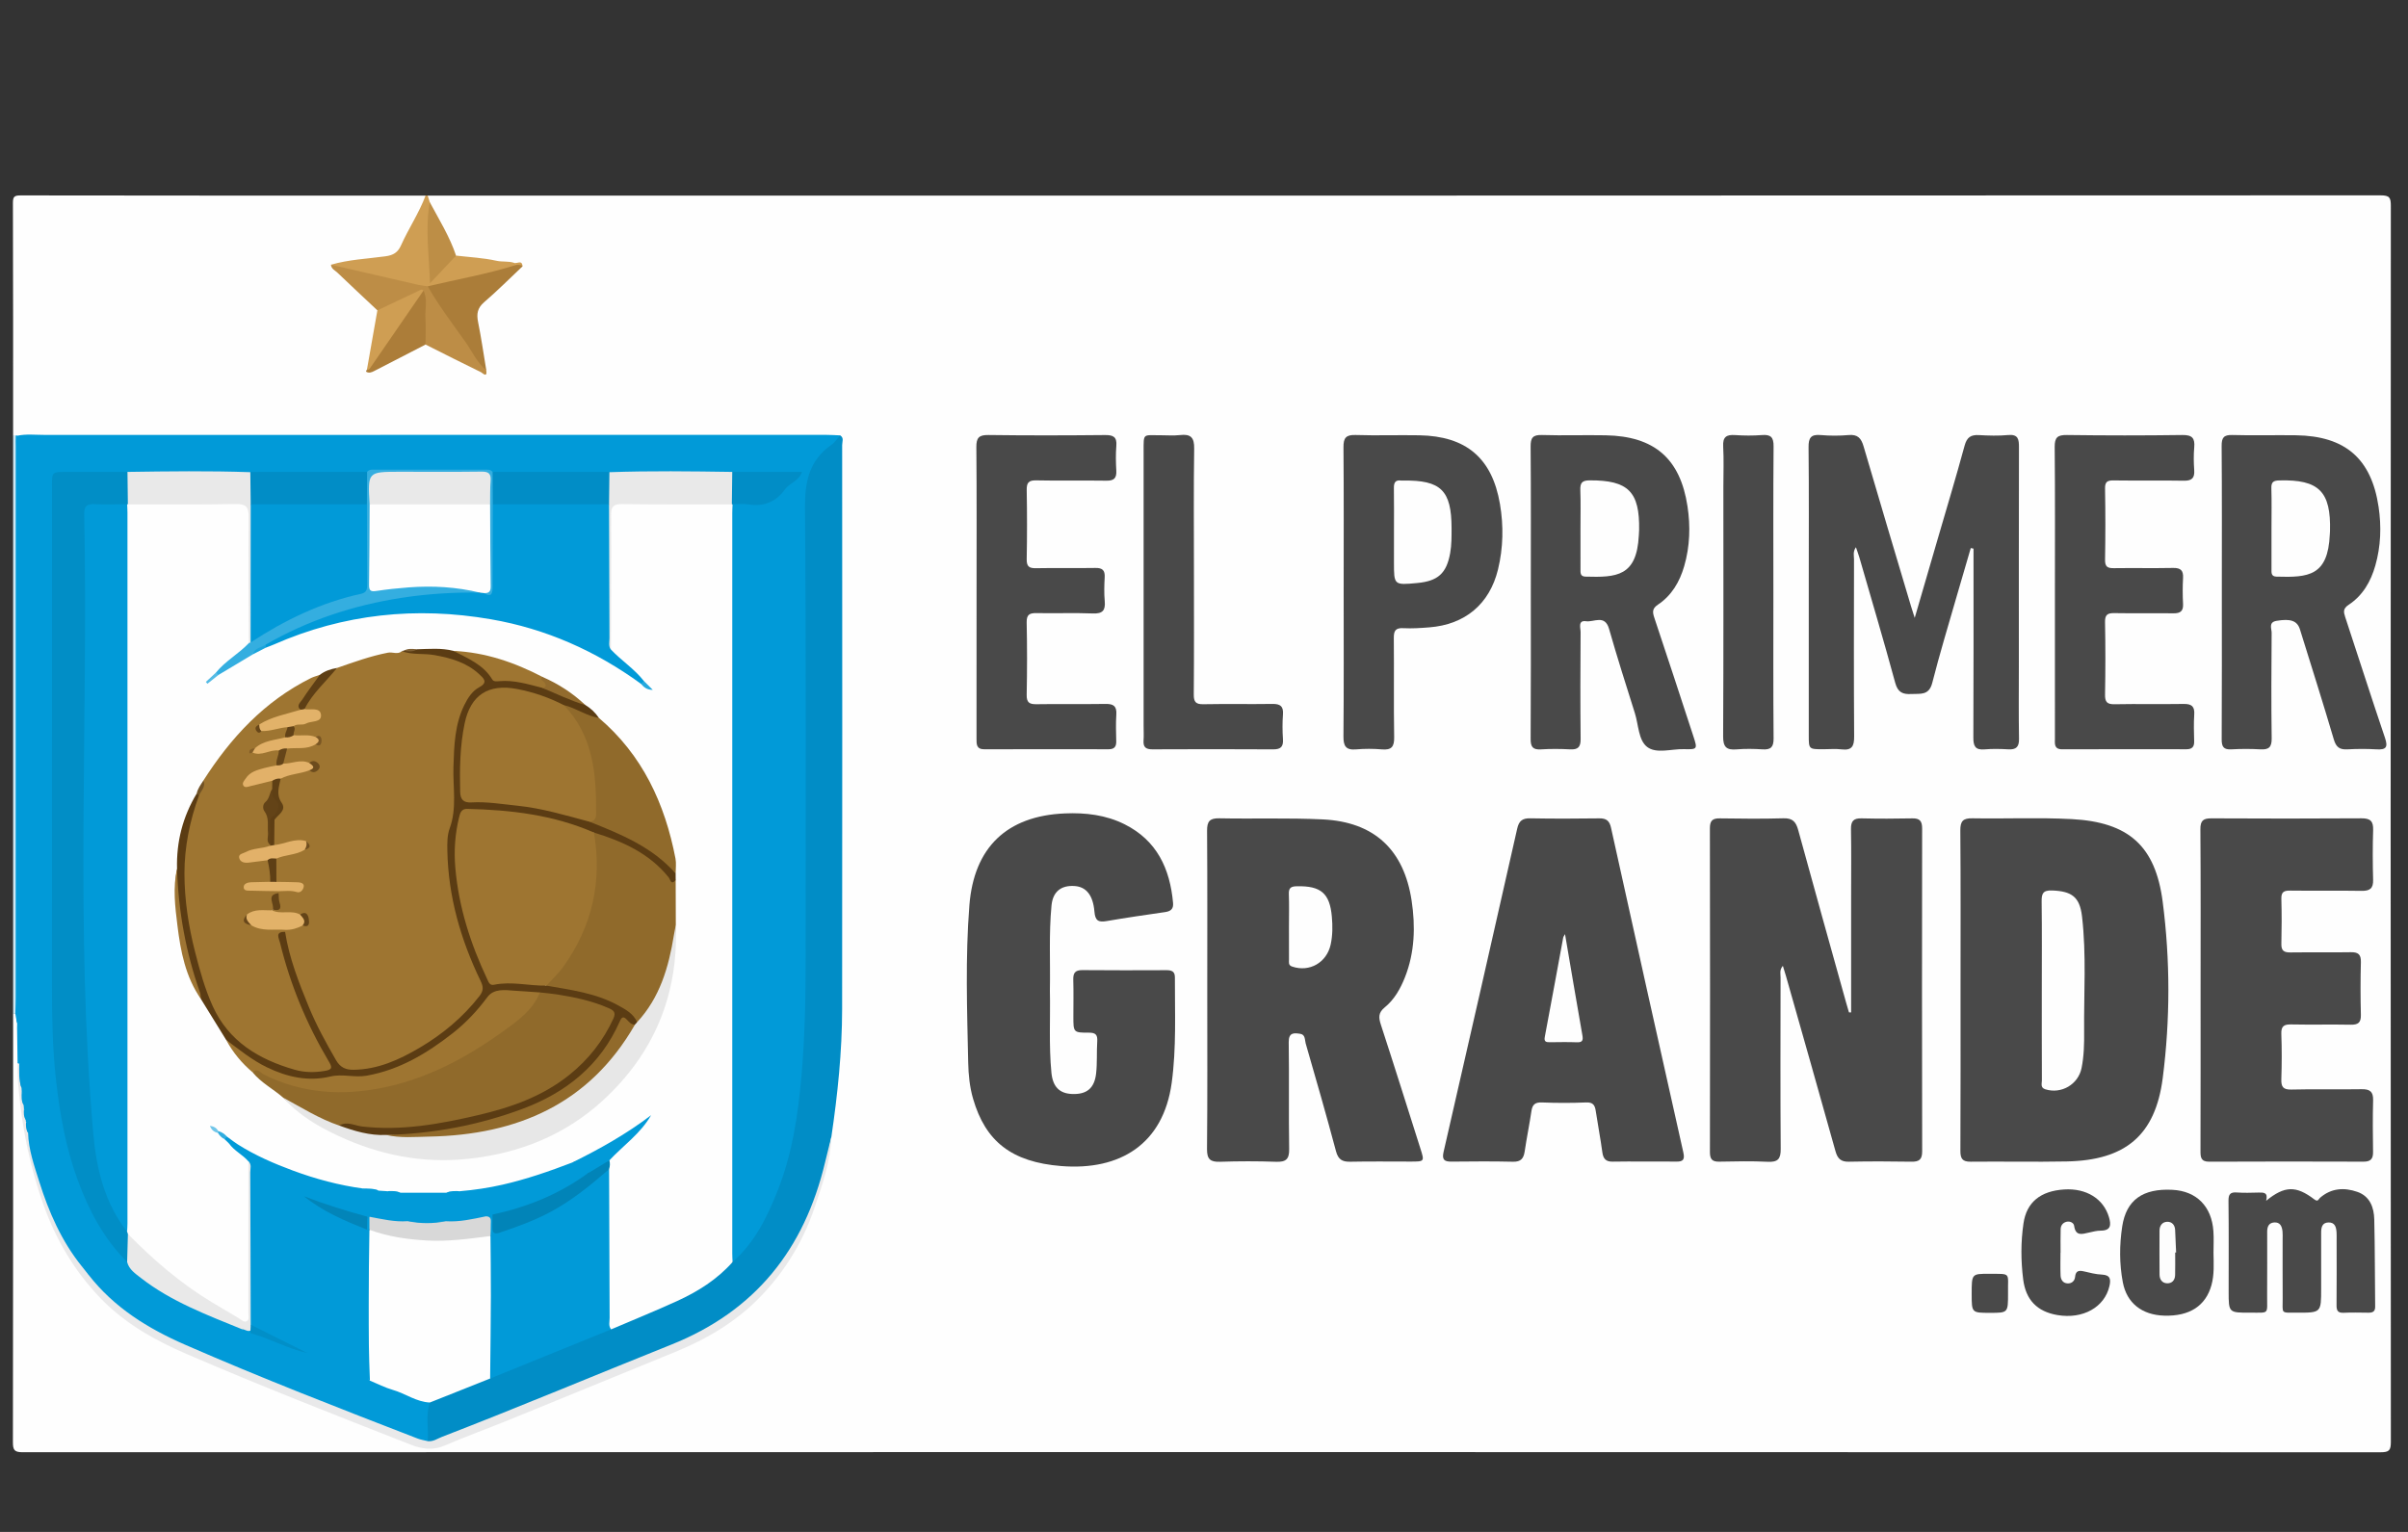 <?xml version="1.0" encoding="utf-8"?>
<!-- Generator: Adobe Illustrator 16.0.0, SVG Export Plug-In . SVG Version: 6.00 Build 0)  -->
<!DOCTYPE svg PUBLIC "-//W3C//DTD SVG 1.1//EN" "http://www.w3.org/Graphics/SVG/1.1/DTD/svg11.dtd">
<svg version="1.1" id="Capa_1" xmlns:x="http://ns.adobe.com/Extensibility/1.0/" xmlns:i="http://ns.adobe.com/AdobeIllustrator/10.0/" xmlns:graph="http://ns.adobe.com/Graphs/1.0/"
	 xmlns="http://www.w3.org/2000/svg" xmlns:xlink="http://www.w3.org/1999/xlink" x="0px" y="0px" width="220px" height="140px"
	 viewBox="0 0 220 140" enable-background="new 0 0 220 140" xml:space="preserve">
<rect x="0" y="0" width="220" height="140" fill="#333333" stroke="none"/>
<g>
	<g>
		<path fill-rule="evenodd" clip-rule="evenodd" fill="#FEFEFE" d="M1.197,39.774c0-7.069,0.009-14.139-0.017-21.208
			c-0.002-0.588,0.119-0.708,0.707-0.707c12.331,0.021,24.661,0.016,36.992,0.016c0.239,0.451-0.037,0.816-0.209,1.192
			c-0.574,1.25-1.337,2.4-1.925,3.643c-0.277,0.585-0.752,0.851-1.388,0.948c-1.519,0.232-3.053,0.351-4.553,0.66
			c0.396,0.907,1.217,1.413,1.897,2.048c0.712,0.665,1.566,1.199,1.95,2.162c-0.204,1.734-0.5,3.451-0.915,5.145
			c-0.034,0.06-0.083,0.125-0.14,0.118c-0.13-0.015-0.2,0.017-0.07,0.03c0.386,0.04,0.686-0.183,1.005-0.332
			c1.449-0.678,2.83-1.496,4.319-2.092c1.632,0.414,2.989,1.43,4.52,2.063c0.241,0.1,0.478,0.495,0.797,0.114
			c-0.229-1.298-0.385-2.606-0.693-3.881c-0.255-1.054,0.011-1.875,0.856-2.522c1.073-0.821,1.979-1.82,2.94-2.751
			c-0.104-0.349-0.381-0.107-0.567-0.165c-1.66-0.102-3.298-0.348-4.922-0.687c-0.51-0.33-0.58-0.929-0.83-1.411
			c-0.617-1.191-1.208-2.396-1.876-3.56c-0.07-0.24-0.173-0.481,0.001-0.72c59.472,0,118.944,0.002,178.416-0.024
			c0.837,0,0.94,0.214,0.939,0.978c-0.022,37.643-0.022,75.285,0.002,112.928c0.001,0.793-0.148,0.963-0.955,0.963
			c-71.801-0.024-143.601-0.024-215.401-0.003c-0.757,0-0.899-0.192-0.898-0.914c0.024-13.052,0.018-26.104,0.018-39.155
			c0.095-0.069,0.184-0.063,0.269,0.019c0.183,0.261,0.213,0.576,0.314,0.867c0.056,0.21,0.073,0.424,0.082,0.64
			c0.02,0.941-0.005,1.883,0.002,2.823c0.217,7.016,1.61,13.682,5.848,19.488c2.443,3.346,5.824,5.437,9.551,7.055
			c6.693,2.904,13.49,5.552,20.284,8.21c1.113,0.435,2.113,0.457,3.226,0.012c7.563-3.033,15.18-5.939,22.612-9.286
			c4.018-1.809,7.032-4.786,9.188-8.62c1.563-2.78,2.431-5.805,3.07-8.906c0.095-0.458,0.038-0.916,0.045-1.378
			c1.128-7.015,0.958-14.086,0.953-21.151c-0.009-13.544,0-27.088-0.011-40.632c0-0.539,0.162-1.122-0.242-1.605
			c-0.584-0.157-1.179-0.082-1.766-0.082c-23.551-0.005-47.101-0.004-70.652-0.005c-0.689,0-1.379,0.024-2.068-0.027
			c-0.128-0.02-0.254-0.049-0.379-0.086C1.404,39.929,1.295,39.859,1.197,39.774z"/>
		<path fill-rule="evenodd" clip-rule="evenodd" fill="#CF9E53" d="M39.076,17.875c0.063,0.198,0.125,0.396,0.187,0.595
			c0.192,2.405,0.023,4.818,0.105,7.115c0.585-0.87,1.288-1.697,2.299-2.226c1.234,0.145,2.487,0.204,3.693,0.473
			c0.547,0.122,1.093,0.012,1.614,0.19c0.164,0.07,0.28,0.165,0.189,0.367c-0.377,0.372-0.889,0.408-1.361,0.514
			c-2.243,0.504-4.464,1.103-6.728,1.516c-2.75-0.469-5.453-1.153-8.154-1.84c-0.252-0.064-0.461-0.247-0.683-0.386
			c1.63-0.476,3.327-0.542,4.995-0.772c0.703-0.098,1.117-0.351,1.402-0.99c0.69-1.547,1.653-2.96,2.246-4.556
			C38.945,17.875,39.011,17.875,39.076,17.875z"/>
		<path fill-rule="evenodd" clip-rule="evenodd" fill="#CEE8F3" d="M1.197,39.774c0.08,0.009,0.161,0.018,0.241,0.026
			c0.299,0.368,0.232,0.81,0.232,1.231c0.005,16.767,0.005,33.534-0.001,50.301c0,0.449,0.095,0.932-0.267,1.313
			c-0.068,0.001-0.137,0.001-0.205,0.002C1.197,75.023,1.197,57.398,1.197,39.774z"/>
		<path fill-rule="evenodd" clip-rule="evenodd" fill="#019AD8" d="M1.592,39.818c0.813-0.17,1.635-0.073,2.451-0.073
			c23.813-0.007,47.625-0.006,71.438-0.003c0.425,0,0.851,0.03,1.276,0.047c0.024,0.651-0.483,0.977-0.862,1.368
			c-2.333,2.411-1.984,1.446-1.987,4.876c-0.013,15.281,0.037,30.563-0.032,45.844c-0.021,4.497-0.332,8.995-1.408,13.396
			c-0.821,3.355-2.109,6.5-4.299,9.212c-0.329,0.407-0.605,1.089-1.382,0.762c-0.266-0.452-0.214-0.954-0.214-1.443
			C66.57,91.759,66.57,69.714,66.573,47.67c0-0.458-0.026-0.922,0.136-1.363c0.254-0.508,0.762-0.563,1.189-0.476
			c2.201,0.453,3.405-1.018,4.774-2.384c-1.962-0.145-3.858,0.104-5.739-0.15c-2.083-0.198-4.17-0.079-6.253-0.075
			c-1.691,0.003-3.389-0.164-5.074,0.12c-1.856,0.214-3.719,0.088-5.578,0.093c-1.664,0.004-3.331,0.112-4.992-0.08
			c-0.313-0.1-0.631-0.146-0.961-0.146c-3.196-0.002-6.392-0.001-9.587,0c-0.33,0-0.65,0.037-0.963,0.142
			c-3.525,0.146-7.051,0.167-10.576-0.006c-0.283-0.083-0.571-0.133-0.869-0.134c-3.271-0.005-6.542-0.006-9.813,0
			c-0.264,0.001-0.522,0.029-0.771,0.121c-1.735,0.208-3.478,0.054-5.218,0.098c-1.143,0.028-1.221,0.083-1.222,1.249
			C5.052,61.242,5.004,77.805,5.089,94.367c0.02,3.773,0.553,7.532,1.58,11.194c0.981,3.498,2.562,6.679,4.934,9.444
			c1.033,1.56,2.563,2.517,4.156,3.387c2.049,1.118,4.248,1.919,6.344,2.938c0.208,0.322,0.495,0.444,0.872,0.34
			c1.604,0.305,2.954,1.232,4.269,1.714c-1.063-0.505-2.332-1.043-3.563-1.665c-0.439-0.222-0.902-0.427-1.019-0.989
			c-0.093-4.314-0.016-8.627-0.045-12.939c-0.003-0.422,0.057-0.85-0.082-1.261c-0.228-0.514-0.656-0.849-1.075-1.189
			c-0.295-0.241-0.621-0.455-0.686-0.876c-0.005-0.161,0.036-0.305,0.162-0.415c0.358-0.057,0.631,0.153,0.908,0.315
			c3.259,1.911,6.765,3.154,10.459,3.892c0.257,0.052,0.513,0.113,0.754,0.217c0.488,0.578,1.053,0.103,1.583,0.111
			c0.251-0.007,0.498,0.018,0.742,0.071c0.421,0.132,0.852,0.097,1.282,0.072c1.346-0.007,2.692-0.012,4.037-0.004
			c0.44,0.032,0.88,0.058,1.31-0.084c3.191-0.306,6.266-1.082,9.234-2.287c0.273-0.111,0.545-0.232,0.85-0.226
			c0.672,0.245,1.442,0.364,1.634,1.243c-0.797,0.981-1.965,1.394-3.04,1.93c-1.797,0.897-3.678,1.584-5.663,1.952
			c-0.266,0.005-0.513,0.094-0.765,0.166c-1.21,0.299-2.43,0.515-3.684,0.453c-1.055-0.017-2.109-0.008-3.164-0.002
			c-1.172,0.027-2.331-0.055-3.447-0.448c-0.145-0.118-0.294-0.225-0.498-0.128c-1.799-0.243-3.47-0.873-4.959-1.557
			c1.307,0.692,2.747,1.49,4.291,2.08c0.432,0.164,0.867,0.339,0.982,0.872c0.1,3.936,0.017,7.87,0.048,11.804
			c0.004,0.422-0.069,0.854,0.122,1.257c0.203,0.376,0.569,0.515,0.942,0.642c1.354,0.462,2.639,1.104,4.009,1.525
			c0.186,0.057,0.369,0.133,0.451,0.338c-0.009,1.104,0.111,2.212-0.115,3.308c-0.596,0.621-1.177,0.109-1.701-0.091
			c-3.403-1.298-6.805-2.599-10.177-3.975c-4.435-1.809-8.921-3.501-13.188-5.695c-2.419-1.244-4.506-2.916-6.166-5.093
			c0.023-0.496-0.213-0.794-0.697-0.904c-1.307-1.462-2.089-3.226-2.846-4.996c-0.991-2.32-1.653-4.74-2.054-7.23
			c-0.074-0.33,0.039-0.688-0.152-1.001c-0.037-0.09-0.059-0.183-0.067-0.279c-0.032-0.328,0.044-0.669-0.116-0.981
			c-0.061-0.133-0.084-0.272-0.088-0.416c-0.024-0.375,0.043-0.757-0.07-1.126c-0.032-0.134-0.077-0.264-0.109-0.397
			c-0.013-0.514-0.116-1.043,0.147-1.524c0.155-0.284-0.072-0.409-0.186-0.589c-0.047-0.08-0.073-0.167-0.079-0.26
			c0.053-0.77-0.128-1.551,0.161-2.31c0.102-0.269-0.07-0.498-0.293-0.665c0.003-0.17,0.006-0.341,0.01-0.511
			c-0.137-0.351-0.072-0.716-0.072-1.074C1.495,75.257,1.495,58.07,1.5,40.883C1.5,40.528,1.409,40.159,1.592,39.818z"/>
		<path fill-rule="evenodd" clip-rule="evenodd" fill="#494949" d="M169.123,92.526c0-3.546,0-7.092,0-10.638
			c0-2.039,0.022-4.078-0.013-6.116c-0.013-0.724,0.228-1.002,0.964-0.983c1.545,0.037,3.091,0.034,4.636,0.001
			c0.694-0.015,0.902,0.254,0.901,0.931c-0.017,9.831-0.018,19.662,0.003,29.494c0.001,0.756-0.275,0.963-0.982,0.951
			c-1.907-0.033-3.814-0.037-5.721,0.001c-0.732,0.016-1.029-0.287-1.219-0.967c-1.488-5.34-3.01-10.67-4.522-16.003
			c-0.079-0.279-0.169-0.556-0.283-0.928c-0.329,0.374-0.209,0.736-0.21,1.055c-0.009,5.228-0.025,10.456,0.012,15.684
			c0.007,0.914-0.265,1.21-1.18,1.166c-1.477-0.071-2.959-0.04-4.438-0.011c-0.646,0.014-0.849-0.232-0.848-0.87
			c0.015-9.864,0.016-19.729-0.003-29.593c-0.001-0.693,0.229-0.921,0.91-0.91c1.939,0.03,3.881,0.048,5.819-0.007
			c0.831-0.024,1.135,0.327,1.34,1.075c1.435,5.252,2.907,10.494,4.368,15.739c0.086,0.309,0.178,0.614,0.268,0.922
			C168.991,92.521,169.057,92.523,169.123,92.526z"/>
		<path fill-rule="evenodd" clip-rule="evenodd" fill="#494949" d="M110.298,90.513c0-4.863,0.018-9.727-0.017-14.59
			c-0.006-0.851,0.233-1.156,1.112-1.139c3.152,0.062,6.313-0.053,9.459,0.1c4.688,0.228,7.415,2.758,8.118,7.433
			c0.354,2.355,0.285,4.72-0.606,6.984c-0.412,1.048-0.969,2.039-1.845,2.755c-0.604,0.493-0.573,0.938-0.358,1.597
			c1.231,3.77,2.418,7.555,3.617,11.334c0.37,1.164,0.367,1.167-0.892,1.168c-1.841,0.001-3.682-0.025-5.521,0.013
			c-0.738,0.016-1.104-0.201-1.308-0.967c-0.878-3.295-1.822-6.571-2.768-9.847c-0.09-0.312-0.017-0.802-0.495-0.875
			c-0.57-0.088-1.067-0.139-1.054,0.771c0.05,3.253-0.013,6.507,0.04,9.759c0.016,0.936-0.299,1.194-1.191,1.164
			c-1.707-0.06-3.419-0.058-5.126-0.001c-0.89,0.029-1.196-0.231-1.188-1.166C110.322,100.175,110.298,95.344,110.298,90.513z"/>
		<path fill-rule="evenodd" clip-rule="evenodd" fill="#494949" d="M179.119,90.393c0-4.83,0.021-9.66-0.019-14.489
			c-0.008-0.869,0.247-1.136,1.113-1.12c3.021,0.054,6.051-0.088,9.064,0.073c5.188,0.276,7.646,2.434,8.31,7.552
			c0.694,5.351,0.691,10.761,0.005,16.111c-0.675,5.255-3.429,7.521-8.776,7.624c-2.923,0.057-5.849-0.008-8.772,0.023
			c-0.751,0.009-0.94-0.281-0.938-0.988C179.131,100.25,179.119,95.321,179.119,90.393z"/>
		<path fill-rule="evenodd" clip-rule="evenodd" fill="#494949" d="M95.92,90.535c0.054,2.496-0.101,4.996,0.139,7.488
			c0.124,1.297,0.737,1.911,1.89,1.956c1.318,0.051,2.034-0.503,2.192-1.859c0.113-0.975,0.042-1.97,0.105-2.952
			c0.038-0.593-0.142-0.796-0.762-0.794c-1.418,0.006-1.418-0.028-1.418-1.467c0-1.118,0.024-2.236-0.009-3.354
			c-0.019-0.611,0.15-0.9,0.823-0.895c2.564,0.025,5.129,0.015,7.694,0.007c0.455-0.001,0.768,0.099,0.767,0.644
			c-0.01,3.22,0.146,6.454-0.292,9.649c-0.77,5.617-4.729,8.033-10.085,7.608c-4.563-0.363-6.93-2.269-8.057-6.138
			c-0.316-1.084-0.427-2.203-0.45-3.311c-0.101-4.797-0.27-9.599,0.109-14.39c0.418-5.289,3.428-8.165,8.717-8.389
			c1.888-0.08,3.749,0.134,5.466,0.994c2.949,1.478,4.144,4.055,4.425,7.188c0.049,0.548-0.213,0.76-0.721,0.834
			c-1.787,0.259-3.575,0.516-5.353,0.823c-0.75,0.13-1.042-0.037-1.11-0.857c-0.126-1.526-0.765-2.268-1.792-2.344
			c-1.253-0.094-2.009,0.513-2.13,1.771C95.817,85.342,95.972,87.94,95.92,90.535z"/>
		<path fill-rule="evenodd" clip-rule="evenodd" fill="#494949" d="M150.205,106.154c-0.953,0-1.906-0.019-2.858,0.007
			c-0.615,0.017-0.872-0.249-0.953-0.852c-0.171-1.268-0.414-2.525-0.605-3.791c-0.079-0.523-0.255-0.792-0.872-0.767
			c-1.346,0.055-2.695,0.054-4.041,0.001c-0.623-0.024-0.871,0.189-0.96,0.783c-0.183,1.232-0.435,2.455-0.617,3.688
			c-0.098,0.652-0.346,0.965-1.074,0.946c-1.872-0.047-3.746-0.026-5.619-0.01c-0.642,0.006-0.881-0.17-0.72-0.873
			c2.259-9.846,4.503-19.694,6.726-29.548c0.161-0.714,0.468-0.967,1.196-0.953c2.102,0.04,4.206,0.032,6.309,0.004
			c0.643-0.009,0.93,0.223,1.069,0.854c2.187,9.896,4.386,19.788,6.607,29.676c0.144,0.639-0.008,0.848-0.629,0.838
			C152.178,106.143,151.191,106.154,150.205,106.154z"/>
		<path fill-rule="evenodd" clip-rule="evenodd" fill="#494949" d="M201.051,90.478c0-4.896,0.019-9.791-0.019-14.687
			c-0.006-0.801,0.259-1.008,1.013-1.003c4.566,0.024,9.134,0.028,13.7-0.003c0.827-0.006,1.097,0.271,1.07,1.084
			c-0.05,1.51-0.044,3.023-0.002,4.533c0.021,0.787-0.289,1.025-1.048,1.013c-2.168-0.037-4.337,0.004-6.505-0.024
			c-0.564-0.008-0.847,0.097-0.83,0.741c0.037,1.379,0.034,2.76,0.001,4.139c-0.015,0.625,0.253,0.778,0.825,0.771
			c1.84-0.024,3.68,0.011,5.52-0.02c0.668-0.011,0.938,0.195,0.92,0.9c-0.043,1.609-0.04,3.221-0.001,4.829
			c0.017,0.703-0.248,0.908-0.924,0.896c-1.807-0.036-3.614,0.013-5.421-0.025c-0.656-0.015-0.949,0.133-0.923,0.859
			c0.05,1.378,0.046,2.76,0.001,4.139c-0.023,0.709,0.161,0.973,0.93,0.953c2.134-0.056,4.271,0.005,6.406-0.032
			c0.757-0.013,1.069,0.224,1.049,1.011c-0.042,1.576-0.028,3.154-0.005,4.731c0.009,0.627-0.223,0.882-0.865,0.88
			c-4.698-0.015-9.396-0.02-14.095,0.003c-0.78,0.004-0.808-0.409-0.806-1C201.057,100.27,201.051,95.374,201.051,90.478z"/>
		<path fill-rule="evenodd" clip-rule="evenodd" fill="#018DC6" d="M66.929,115.337c2.009-1.763,3.155-4.092,4.111-6.502
			c1.337-3.366,1.868-6.915,2.185-10.513c0.316-3.595,0.383-7.191,0.38-10.795c-0.009-13.702,0.055-27.404-0.059-41.105
			c-0.02-2.415,0.385-4.346,2.415-5.77c0.313-0.22,0.533-0.573,0.796-0.864c0.377,0.225,0.184,0.59,0.185,0.882
			c0.009,17.179,0.016,34.358-0.003,51.538c-0.004,3.911-0.409,7.797-0.979,11.665c-0.764,4.429-2.112,8.631-4.871,12.263
			c-2.176,2.863-4.991,4.922-8.273,6.342c-7.443,3.221-14.962,6.258-22.544,9.139c-0.378,0.144-0.768,0.446-1.193,0.089
			c0.094-1.175-0.214-2.372,0.193-3.53c0.129-0.442,0.534-0.533,0.886-0.679c1.498-0.618,3.028-1.156,4.526-1.772
			c3.708-1.44,7.357-3.031,11.08-4.438c1.818-0.813,3.667-1.556,5.497-2.345c1.786-0.771,3.374-1.852,4.862-3.091
			C66.37,115.646,66.563,115.356,66.929,115.337z"/>
		<path fill-rule="evenodd" clip-rule="evenodd" fill="#494949" d="M180.054,50.085c-0.426,1.457-0.857,2.912-1.275,4.371
			c-0.761,2.647-1.566,5.284-2.244,7.952c-0.299,1.176-1.098,0.974-1.901,1.017c-0.781,0.042-1.241-0.134-1.482-1.021
			c-1.04-3.83-2.171-7.635-3.272-11.448c-0.086-0.295-0.196-0.583-0.318-0.946c-0.295,0.41-0.174,0.78-0.175,1.122
			c-0.009,5.392-0.024,10.784,0.012,16.176c0.007,0.89-0.209,1.29-1.152,1.176c-0.551-0.066-1.116-0.012-1.676-0.012
			c-1.316-0.001-1.318-0.001-1.318-1.274c0-4.702,0-9.403,0-14.105c0-4.077,0.023-8.154-0.019-12.23
			c-0.009-0.863,0.228-1.182,1.108-1.104c0.849,0.074,1.714,0.074,2.562-0.001c0.833-0.074,1.146,0.304,1.36,1.043
			c1.425,4.88,2.886,9.749,4.336,14.621c0.083,0.281,0.177,0.559,0.333,1.046c0.721-2.477,1.386-4.762,2.051-7.048
			c0.843-2.897,1.716-5.786,2.507-8.697c0.209-0.766,0.572-1.002,1.314-0.96c0.885,0.05,1.78,0.077,2.66-0.006
			c0.944-0.088,0.992,0.416,0.991,1.131c-0.015,6.674-0.009,13.349-0.009,20.022c0,2.203-0.024,4.406,0.014,6.608
			c0.013,0.744-0.261,1.003-0.979,0.963c-0.721-0.04-1.45-0.059-2.168,0.004c-0.864,0.075-1.028-0.313-1.024-1.091
			c0.027-5.556,0.015-11.113,0.015-16.669c0-0.195,0-0.39,0-0.584C180.22,50.122,180.137,50.104,180.054,50.085z"/>
		<path fill-rule="evenodd" clip-rule="evenodd" fill="#494949" d="M139.858,54.122c0-4.436,0.019-8.872-0.017-13.307
			c-0.007-0.804,0.197-1.086,1.038-1.06c1.937,0.061,3.878-0.01,5.815,0.026c4.45,0.082,6.815,2.12,7.479,6.489
			c0.278,1.83,0.221,3.671-0.299,5.466c-0.411,1.424-1.139,2.675-2.387,3.511c-0.54,0.361-0.522,0.676-0.347,1.202
			c1.206,3.606,2.387,7.22,3.569,10.833c0.388,1.185,0.38,1.216-0.867,1.182c-1.143-0.031-2.52,0.449-3.362-0.208
			c-0.793-0.618-0.781-2.02-1.114-3.079c-0.807-2.561-1.624-5.119-2.358-7.701c-0.383-1.348-1.387-0.599-2.099-0.702
			c-0.773-0.113-0.5,0.614-0.503,0.998c-0.021,3.252-0.032,6.506,0.003,9.758c0.008,0.746-0.241,0.991-0.964,0.953
			c-0.885-0.047-1.776-0.054-2.66,0.002c-0.746,0.047-0.948-0.229-0.943-0.958C139.873,63.06,139.858,58.591,139.858,54.122z"/>
		<path fill-rule="evenodd" clip-rule="evenodd" fill="#494949" d="M202.991,54.073c0-4.436,0.017-8.871-0.017-13.306
			c-0.006-0.765,0.181-1.036,0.987-1.012c1.937,0.058,3.876-0.005,5.814,0.024c4.486,0.068,6.877,2.125,7.537,6.54
			c0.269,1.796,0.206,3.604-0.297,5.369c-0.417,1.461-1.15,2.739-2.438,3.585c-0.523,0.344-0.47,0.648-0.311,1.128
			c1.215,3.67,2.386,7.356,3.628,11.018c0.294,0.868,0.115,1.118-0.771,1.064c-0.884-0.053-1.775-0.048-2.66,0
			c-0.701,0.039-1.029-0.189-1.24-0.905c-0.991-3.363-2.054-6.704-3.093-10.053c-0.247-0.796-0.855-1.006-2.143-0.786
			c-0.754,0.128-0.442,0.707-0.445,1.089c-0.025,3.219-0.04,6.439,0.003,9.658c0.011,0.803-0.265,1.039-1.021,0.997
			c-0.885-0.05-1.776-0.05-2.66,0c-0.706,0.041-0.89-0.233-0.886-0.91C203.003,63.074,202.991,58.573,202.991,54.073z"/>
		<path fill-rule="evenodd" clip-rule="evenodd" fill="#494949" d="M122.76,54.081c0-4.403,0.02-8.805-0.017-13.208
			c-0.008-0.854,0.227-1.147,1.109-1.119c1.937,0.063,3.877-0.008,5.814,0.026c4.281,0.075,6.657,2.076,7.374,6.283
			c0.338,1.986,0.3,3.999-0.176,5.968c-0.768,3.173-3.016,5.05-6.289,5.303c-0.784,0.061-1.576,0.116-2.359,0.074
			c-0.714-0.039-0.881,0.232-0.874,0.903c0.03,3.022-0.018,6.046,0.032,9.068c0.015,0.875-0.251,1.18-1.117,1.107
			c-0.783-0.066-1.581-0.068-2.363,0c-0.942,0.082-1.161-0.311-1.153-1.197C122.781,62.887,122.76,58.484,122.76,54.081z"/>
		<path fill-rule="evenodd" clip-rule="evenodd" fill="#494949" d="M89.221,54.079c0-4.404,0.021-8.809-0.019-13.213
			c-0.008-0.865,0.237-1.123,1.111-1.111c3.549,0.048,7.1,0.039,10.649,0.004c0.756-0.007,1.095,0.174,1.029,0.986
			c-0.061,0.751-0.046,1.513-0.003,2.267c0.039,0.684-0.21,0.928-0.904,0.917c-2.136-0.033-4.274,0.018-6.409-0.029
			c-0.713-0.016-0.883,0.228-0.872,0.896c0.037,2.103,0.039,4.208-0.001,6.311c-0.012,0.672,0.23,0.832,0.856,0.82
			c1.807-0.035,3.616,0.008,5.423-0.023c0.647-0.012,0.882,0.221,0.846,0.86c-0.041,0.721-0.061,1.451,0.004,2.168
			c0.076,0.847-0.185,1.167-1.084,1.131c-1.706-0.069-3.418,0.004-5.126-0.032c-0.646-0.013-0.938,0.117-0.922,0.855
			c0.047,2.201,0.045,4.405,0.001,6.606c-0.015,0.725,0.254,0.875,0.913,0.865c2.104-0.035,4.208,0.009,6.311-0.025
			c0.72-0.011,1.015,0.216,0.966,0.962c-0.053,0.818-0.026,1.643-0.008,2.464c0.011,0.499-0.196,0.716-0.697,0.716
			c-3.78-0.006-7.561-0.011-11.34,0.003c-0.75,0.003-0.729-0.462-0.728-0.987C89.224,63.02,89.221,58.55,89.221,54.079z"/>
		<path fill-rule="evenodd" clip-rule="evenodd" fill="#494949" d="M187.741,54.159c0-4.436,0.022-8.872-0.02-13.307
			c-0.008-0.877,0.257-1.109,1.118-1.097c3.515,0.047,7.031,0.05,10.546,0c0.898-0.013,1.161,0.288,1.085,1.132
			c-0.061,0.685-0.05,1.381-0.002,2.068c0.052,0.724-0.204,0.99-0.948,0.977c-2.135-0.038-4.271,0.005-6.406-0.026
			c-0.582-0.009-0.804,0.117-0.792,0.752c0.039,2.168,0.038,4.337,0.001,6.505c-0.011,0.637,0.237,0.77,0.805,0.761
			c1.808-0.025,3.615,0.014,5.421-0.021c0.694-0.013,0.938,0.242,0.9,0.922c-0.043,0.786-0.042,1.579,0,2.365
			c0.035,0.657-0.245,0.867-0.866,0.86c-1.808-0.021-3.615,0.013-5.421-0.018c-0.626-0.011-0.854,0.159-0.841,0.829
			c0.043,2.2,0.041,4.403,0.001,6.604c-0.013,0.683,0.179,0.908,0.876,0.894c2.103-0.041,4.206,0.007,6.308-0.026
			c0.722-0.011,1.015,0.219,0.965,0.965c-0.054,0.818-0.028,1.642-0.007,2.463c0.014,0.51-0.217,0.713-0.704,0.712
			c-3.778-0.003-7.558-0.01-11.336,0.005c-0.796,0.003-0.682-0.528-0.682-1.012C187.74,63.03,187.741,58.594,187.741,54.159z"/>
		<path fill-rule="evenodd" clip-rule="evenodd" fill="#494949" d="M109.081,52.137c0,3.777,0.017,7.554-0.015,11.331
			c-0.006,0.687,0.188,0.903,0.879,0.89c2.101-0.04,4.204,0.006,6.305-0.026c0.717-0.011,1.021,0.208,0.964,0.959
			c-0.056,0.751-0.05,1.513-0.001,2.265c0.044,0.681-0.194,0.931-0.888,0.927c-3.679-0.022-7.357-0.019-11.036-0.002
			c-0.586,0.002-0.854-0.186-0.812-0.794c0.032-0.458,0.006-0.919,0.006-1.379c0-8.342,0-16.684,0-25.027
			c0-1.727-0.075-1.496,1.456-1.506c0.625-0.004,1.255,0.057,1.871-0.014c0.982-0.113,1.31,0.219,1.293,1.243
			C109.045,44.714,109.081,48.426,109.081,52.137z"/>
		<path fill-rule="evenodd" clip-rule="evenodd" fill="#494949" d="M162.02,54.188c0,4.432-0.019,8.865,0.019,13.297
			c0.006,0.799-0.257,1.047-1.018,0.998c-0.785-0.05-1.58-0.064-2.362,0.002c-0.929,0.08-1.236-0.217-1.23-1.196
			c0.04-7.617,0.022-15.234,0.022-22.851c0-1.215,0.05-2.433-0.018-3.644c-0.048-0.856,0.29-1.087,1.081-1.033
			c0.817,0.056,1.645,0.062,2.461-0.001c0.808-0.063,1.07,0.197,1.063,1.033C162,45.258,162.02,49.723,162.02,54.188z"/>
		<path fill-rule="evenodd" clip-rule="evenodd" fill="#494949" d="M207.04,109.737c1.69-1.376,2.734-1.4,4.402-0.126
			c0.344,0.263,0.384-0.025,0.513-0.138c1.026-0.896,2.209-0.97,3.415-0.55c1.15,0.4,1.522,1.419,1.548,2.519
			c0.063,2.658,0.053,5.319,0.082,7.979c0.005,0.454-0.244,0.55-0.626,0.545c-0.756-0.009-1.513-0.028-2.267,0.007
			c-0.559,0.025-0.64-0.246-0.635-0.72c0.019-1.971,0.008-3.942,0.007-5.913c0-0.23,0.01-0.461-0.005-0.69
			c-0.029-0.489-0.14-0.957-0.759-0.93c-0.563,0.024-0.649,0.458-0.649,0.921c0.001,1.708,0,3.417,0,5.125
			c0,2.2,0,2.207-2.222,2.196c-1.517-0.007-1.285,0.151-1.294-1.32c-0.012-1.807-0.003-3.614-0.004-5.421
			c0-0.229,0.014-0.462-0.011-0.689c-0.052-0.458-0.21-0.856-0.772-0.812c-0.5,0.04-0.627,0.407-0.628,0.843
			c-0.001,1.938,0.008,3.877-0.005,5.814c-0.012,1.796,0.245,1.576-1.549,1.586c-1.967,0.01-1.967,0.002-1.967-1.933
			c0-2.76,0.019-5.52-0.014-8.279c-0.007-0.607,0.159-0.819,0.771-0.772c0.653,0.05,1.313,0.022,1.971,0.008
			C206.804,108.976,207.24,108.961,207.04,109.737z"/>
		<path fill-rule="evenodd" clip-rule="evenodd" fill="#494949" d="M202.23,114.5c0.015,0.982,0.082,1.971-0.184,2.937
			c-0.524,1.903-1.997,2.864-4.307,2.799c-2.045-0.059-3.431-1.146-3.793-3.047c-0.322-1.69-0.314-3.406-0.057-5.098
			c0.372-2.434,1.883-3.496,4.597-3.354c2.192,0.113,3.587,1.515,3.736,3.794C202.268,113.184,202.23,113.843,202.23,114.5z"/>
		<path fill-rule="evenodd" clip-rule="evenodd" fill="#E9E9EA" d="M39.079,131.705c0.49,0.064,0.878-0.229,1.298-0.391
			c7.024-2.715,13.968-5.632,20.958-8.432c7.704-3.085,12.15-8.736,14.04-16.637c0.189-0.792,0.39-1.582,0.584-2.373
			c-0.076,2.293-0.844,4.427-1.565,6.56c-1.033,3.056-2.697,5.771-4.929,8.08c-2.188,2.265-4.865,3.854-7.781,5.043
			c-5.066,2.064-10.124,4.149-15.191,6.212c-1.942,0.791-3.917,1.502-5.842,2.331c-1.087,0.469-2.065,0.343-3.119-0.07
			c-6.863-2.69-13.73-5.369-20.498-8.294c-2.846-1.23-5.549-2.744-7.731-4.97c-2.461-2.51-4.224-5.5-5.39-8.826
			c-1.13-3.225-1.833-6.537-2.164-9.941c-0.093-0.949-0.181-1.888-0.145-2.838c0.082-0.057,0.136-0.041,0.159,0.059l-0.009-0.015
			c0.417,0.35,0.094,0.78,0.128,1.172c0.03,0.347-0.071,0.704,0.083,1.041c0.007,0.111,0.014,0.224,0.021,0.335
			c0.224,0.395-0.026,0.854,0.174,1.252c0.009,0.109,0.019,0.219,0.029,0.328c0.206,0.317-0.026,0.71,0.174,1.029
			c-0.03,0.055-0.024,0.105,0.017,0.152c0.224,0.308-0.034,0.704,0.186,1.012c0.04,1.548,0.559,2.998,1.013,4.443
			c0.877,2.792,2.041,5.464,3.904,7.771c0.376,0.124,0.54,0.417,0.618,0.778c2.318,2.974,5.402,4.887,8.801,6.372
			c6.999,3.059,14.117,5.821,21.238,8.573C38.441,131.578,38.766,131.626,39.079,131.705z"/>
		<path fill-rule="evenodd" clip-rule="evenodd" fill="#494949" d="M188.25,114.484c0,0.69-0.02,1.381,0.008,2.07
			c0.015,0.393,0.215,0.718,0.649,0.736c0.373,0.015,0.643-0.231,0.677-0.591c0.054-0.563,0.34-0.618,0.806-0.509
			c0.542,0.127,1.093,0.271,1.645,0.295c0.785,0.034,0.824,0.448,0.687,1.052c-0.44,1.931-2.425,3.041-4.748,2.646
			c-1.864-0.316-2.896-1.387-3.133-3.27c-0.214-1.704-0.219-3.411,0.029-5.109c0.281-1.929,1.551-2.962,3.72-3.1
			c2.023-0.128,3.592,0.849,4.089,2.532c0.207,0.703,0.191,1.228-0.758,1.232c-0.356,0.001-0.715,0.097-1.067,0.175
			c-0.61,0.135-1.221,0.369-1.356-0.616c-0.039-0.28-0.384-0.454-0.718-0.364c-0.316,0.086-0.504,0.335-0.513,0.651
			c-0.022,0.723-0.008,1.445-0.008,2.168C188.256,114.484,188.253,114.484,188.25,114.484z"/>
		<path fill-rule="evenodd" clip-rule="evenodd" fill="#BD8D46" d="M30.237,24.193c2.66,0.614,5.318,1.23,7.979,1.839
			c0.283,0.064,0.576,0.088,0.864,0.131c0.831,0.588,1.213,1.526,1.767,2.323c1.228,1.765,2.583,3.446,3.584,5.363
			c0.102,0.732-0.352,0.232-0.472,0.174c-1.701-0.831-3.389-1.686-5.08-2.535c-0.361-0.366-0.279-0.837-0.29-1.279
			c-0.025-1.063,0.02-2.125-0.026-3.183c-0.279-0.367-0.539-0.057-0.765,0.055c-0.819,0.405-1.689,0.694-2.497,1.125
			c-0.25,0.133-0.51,0.317-0.824,0.155c-1.217-1.144-2.44-2.282-3.646-3.439C30.608,24.709,30.265,24.574,30.237,24.193z"/>
		<path fill-rule="evenodd" clip-rule="evenodd" fill="#AB7D39" d="M44.431,33.85c-0.844-0.703-1.281-1.711-1.895-2.581
			c-1.185-1.678-2.44-3.312-3.457-5.105c2.705-0.643,5.452-1.117,8.109-1.959c0.22-0.1,0.461-0.282,0.547,0.14
			c-1.164,1.098-2.295,2.233-3.506,3.276c-0.614,0.529-0.699,1.065-0.551,1.804C43.973,30.891,44.185,32.374,44.431,33.85z"/>
		<path fill-rule="evenodd" clip-rule="evenodd" fill="#AC7D39" d="M38.688,26.559c0.408,0.802,0.13,1.656,0.181,2.485
			c0.049,0.812,0.01,1.629,0.01,2.445c-1.561,0.803-3.123,1.603-4.681,2.412c-0.24,0.125-0.467,0.221-0.728,0.081
			c-0.017-0.009-0.03-0.052-0.023-0.07c0.012-0.028,0.042-0.048,0.065-0.071c1.382-2.32,3.026-4.461,4.534-6.696
			C38.21,26.901,38.401,26.674,38.688,26.559z"/>
		<path fill-rule="evenodd" clip-rule="evenodd" fill="#494949" d="M183.459,118.208c0,1.771,0,1.771-1.646,1.771
			c-1.676,0-1.676,0-1.676-1.719c0-1.847,0-1.853,1.573-1.846C183.818,116.423,183.419,116.262,183.459,118.208z"/>
		<path fill-rule="evenodd" clip-rule="evenodd" fill="#CF9E53" d="M38.688,26.559c-1.639,2.384-3.276,4.768-4.921,7.147
			c-0.048,0.069-0.167,0.09-0.253,0.133c0.322-1.826,0.643-3.652,0.965-5.478c1.259-0.596,2.518-1.194,3.778-1.788
			C38.394,26.51,38.538,26.385,38.688,26.559z"/>
		<path fill-rule="evenodd" clip-rule="evenodd" fill="#BD8E46" d="M41.667,23.36c-0.794,0.842-1.588,1.685-2.383,2.528
			c-0.076-2.536-0.454-4.98-0.021-7.417C40.117,20.074,41.087,21.621,41.667,23.36z"/>
		<path fill-rule="evenodd" clip-rule="evenodd" fill="#019AD8" d="M1.592,39.818c0,17.44,0,34.879-0.001,52.32
			c0,0.459-0.013,0.919-0.019,1.379c-0.057-0.29-0.113-0.581-0.169-0.871c0.011-0.491,0.031-0.982,0.031-1.474
			C1.436,74.048,1.437,56.924,1.438,39.8C1.491,39.79,1.542,39.795,1.592,39.818z"/>
		<path fill-rule="evenodd" clip-rule="evenodd" fill="#019AD8" d="M1.765,97.218c-0.054-0.017-0.107-0.037-0.159-0.059
			c-0.015-1.044-0.029-2.088-0.044-3.131c0.436,0.026,0.784,0.348,0.568,0.674C1.593,95.514,1.894,96.385,1.765,97.218z"/>
		<path fill-rule="evenodd" clip-rule="evenodd" fill="#CF9E53" d="M47.736,24.344c-0.15-0.174-0.356-0.13-0.548-0.14
			c-0.071-0.06-0.143-0.12-0.214-0.181C47.231,24.123,47.707,23.704,47.736,24.344z"/>
		<path fill-rule="evenodd" clip-rule="evenodd" fill="#FEFEFE" d="M66.929,115.337c-1.411,1.593-3.172,2.7-5.081,3.569
			c-1.984,0.905-4.007,1.727-6.013,2.584c-0.591-0.201-0.489-0.73-0.49-1.154c-0.005-4.413-0.06-8.827,0.02-13.238
			c-0.008-0.277-0.007-0.557,0.043-0.831c0.113-0.593,0.54-0.956,0.982-1.3c0.958-0.745,1.751-1.655,2.498-2.4
			c-2.028,1.352-4.035,2.999-6.601,3.672c-2.09,0.802-4.198,1.533-6.388,2.031c-1.282,0.291-2.567,0.483-3.872,0.592
			c-0.404,0.152-0.847-0.042-1.247,0.142c-1.399,0-2.798,0-4.197,0c-0.401-0.183-0.846,0.012-1.25-0.144
			c-0.251-0.016-0.502-0.032-0.754-0.048c-0.444-0.287-1.005,0.275-1.424-0.196c-2.186-0.298-4.314-0.868-6.369-1.629
			c-1.746-0.646-3.472-1.392-5.059-2.4c-0.27-0.171-0.521-0.37-0.782-0.556c-0.137,0.028-0.254-0.019-0.362-0.099
			c-0.274-0.131-0.445-0.392-0.692-0.554c-0.067-0.017-0.116-0.107-0.205-0.055c0.091-0.004,0.158,0.054,0.235,0.097
			c0.226,0.184,0.424,0.393,0.659,0.56c0.158,0.143,0.207,0.356,0.339,0.516c0.469,0.678,1.246,1.021,1.773,1.637
			c0.12,0.136,0.101,0.303,0.101,0.465c0.001,4.522,0.004,9.045-0.002,13.567c-0.001,0.871-0.221,1.02-0.988,0.599
			c-3.698-2.028-7.138-4.402-9.985-7.559c-0.132-0.146-0.258-0.297-0.337-0.482c-0.048-0.116-0.075-0.236-0.087-0.36
			c-0.057-0.723-0.067-1.444-0.067-2.167c0.002-20.693,0-41.386,0.005-62.08c0-0.621-0.073-1.25,0.137-1.857
			c0.056-0.123,0.141-0.221,0.252-0.296c0.362-0.191,0.759-0.187,1.151-0.188c2.849-0.008,5.698-0.016,8.547,0.002
			c1.354,0.009,1.554,0.209,1.555,1.532c0.003,3.668,0.022,7.335-0.008,11c-0.022,0.565-0.354,0.946-0.768,1.283
			c-0.775,0.632-1.546,1.269-2.307,1.917c-0.133,0.141-0.323,0.218-0.441,0.378c0.135-0.139,0.313-0.225,0.451-0.36
			c0.979-0.782,2.132-1.283,3.169-1.972c0.436-0.229,0.874-0.455,1.322-0.661c3.275-1.527,6.712-2.482,10.301-2.879
			c4.517-0.5,8.98-0.204,13.358,1.045c3.794,1.083,7.326,2.721,10.469,5.138c0.043,0.04,0.086,0.085,0.132,0.125
			c0.092,0.08,0.158,0.188,0.271,0.243c-0.094-0.08-0.176-0.171-0.265-0.258c-0.809-0.702-1.52-1.508-2.376-2.159
			c-0.396-0.301-0.67-0.706-0.701-1.235c-0.034-3.91-0.017-7.818-0.01-11.726c0.002-1.115,0.204-1.381,1.187-1.396
			c3.119-0.047,6.239-0.04,9.358-0.004c0.231,0.002,0.457,0.048,0.665,0.16c0.049,0.043,0.098,0.086,0.146,0.13
			c-0.01,0.262-0.028,0.524-0.028,0.786c-0.001,22.562-0.001,45.124,0,67.687C66.901,114.813,66.919,115.075,66.929,115.337z"/>
		<path fill-rule="evenodd" clip-rule="evenodd" fill="#018EC6" d="M11.615,112.564c0.023,0.068,0.047,0.137,0.07,0.205
			c0.321,0.864,0.518,1.725-0.07,2.563c-2.135-2.124-3.501-4.717-4.523-7.508c-1.084-2.961-1.632-6.033-1.979-9.166
			c-0.315-2.842-0.367-5.681-0.366-8.528c0.004-15.245,0.002-30.49,0.002-45.735c0-1.267,0.001-1.268,1.288-1.268
			c1.807-0.001,3.614-0.001,5.421-0.002c0.13-0.063,0.234-0.033,0.312,0.088c0.248,0.97,0.348,1.936-0.087,2.885l-0.064-0.022
			c-0.702,0.539-1.52,0.278-2.288,0.31c-1.23,0.051-1.309,0.082-1.31,1.272C8.016,62.641,7.947,77.623,8.061,92.604
			c0.034,4.386,0.188,8.801,1.102,13.132c0.422,2,0.934,3.968,2.041,5.724C11.417,111.798,11.494,112.19,11.615,112.564z"/>
		<path fill-rule="evenodd" clip-rule="evenodd" fill="#FEFEFE" d="M44.78,125.981c-1.836,0.731-3.672,1.463-5.508,2.193
			c-1.235-0.053-2.229-0.821-3.374-1.15c-0.722-0.207-1.402-0.561-2.102-0.849c-0.24-0.208-0.138-0.488-0.138-0.735
			c-0.002-4.31-0.013-8.619,0.001-12.928c0.27-0.441,0.654-0.197,0.965-0.117c2.973,0.768,5.97,0.885,8.997,0.403
			c0.448-0.071,0.92-0.186,1.292,0.228c0.248,0.455,0.2,0.954,0.201,1.441c0.005,3.306,0.004,6.61,0.001,9.916
			C45.117,124.938,45.157,125.505,44.78,125.981z"/>
		<path fill-rule="evenodd" clip-rule="evenodd" fill="#019AD8" d="M44.78,125.981c0.024-2.513,0.06-5.025,0.068-7.537
			c0.006-1.828-0.023-3.656-0.036-5.484c-0.437-0.533-0.243-1.209-0.409-1.804c0.161-0.194,0.384-0.155,0.596-0.157
			c0.044,0.049,0.096,0.097,0.114,0.157c0.389,1.286,0.385,1.274,1.673,0.855c2.971-0.965,5.542-2.603,7.887-4.633
			c0.28-0.243,0.493-0.642,0.974-0.527c0.015,4.533,0.026,9.065,0.05,13.598c0.002,0.347-0.128,0.725,0.138,1.041
			C52.15,122.987,48.465,124.484,44.78,125.981z"/>
		<path fill-rule="evenodd" clip-rule="evenodd" fill="#018DC6" d="M22.896,43.129c3.548-0.001,7.096-0.001,10.644-0.002
			c0.469,0.999,0.401,2.006,0.048,3.018c-0.337,0.254-0.736,0.254-1.128,0.256c-2.817,0.011-5.633,0.01-8.45,0.001
			c-0.36-0.001-0.723-0.005-1.048-0.2c-0.605-0.941-0.392-1.937-0.195-2.932C22.809,43.223,22.852,43.176,22.896,43.129z"/>
		<path fill-rule="evenodd" clip-rule="evenodd" fill="#018DC6" d="M45.007,43.126c3.548,0.001,7.096,0.001,10.645,0.002
			c0.042,0.047,0.083,0.094,0.126,0.14c0.203,0.987,0.393,1.974-0.173,2.917c-0.35,0.23-0.75,0.216-1.14,0.217
			c-2.75,0.008-5.5,0.008-8.25,0c-0.423-0.001-0.856,0.016-1.232-0.243C44.589,45.145,44.533,44.134,45.007,43.126z"/>
		<path fill-rule="evenodd" clip-rule="evenodd" fill="#34AEE0" d="M45.007,43.126c0.006,0.987,0.012,1.974,0.018,2.961
			c0.226,0.266,0.274,0.588,0.277,0.917c0.019,2.152,0.044,4.305-0.011,6.457c-0.026,1.014-0.324,1.194-1.123,0.819
			c0.28-0.641,0.329-1.313,0.328-2.005c-0.004-2.055-0.033-4.109,0.012-6.164c-0.004-0.229-0.02-0.457-0.02-0.687
			c0-2.136,0.17-1.987-2.045-1.991c-2.326-0.004-4.651-0.005-6.976,0c-1.376,0.003-1.406,0.041-1.413,1.452
			c-0.002,0.393,0.012,0.786-0.017,1.179c0.031,2.262,0.038,4.523-0.005,6.784c-0.013,0.722,0.193,0.914,0.894,0.793
			c2.372-0.407,4.757-0.453,7.144-0.135c0.604,0.081,1.256,0.036,1.752,0.505c-0.305,0.718-0.951,0.41-1.439,0.425
			c-4.802,0.149-9.479,0.918-13.942,2.757c-1.334,0.55-2.673,1.092-3.952,1.765c-0.47,0.261-1.035,0.368-1.379,0.838
			c-1.051,0.629-2.103,1.259-3.154,1.889c-0.216,0.068-0.268-0.028-0.223-0.222c0.857-1.057,2.078-1.708,3.002-2.69
			c0.054-0.094,0.116-0.183,0.184-0.268c2.71-2.046,5.763-3.368,9.019-4.256c1.332-0.363,1.337-0.351,1.339-1.717
			c0.003-1.739-0.003-3.478,0.004-5.217c0.001-0.422-0.05-0.861,0.24-1.229c0.006-0.987,0.012-1.974,0.018-2.961
			c0.226-0.264,0.536-0.201,0.824-0.201c3.273-0.003,6.546-0.003,9.819,0C44.471,42.926,44.781,42.863,45.007,43.126z"/>
		<path fill-rule="evenodd" clip-rule="evenodd" fill="#E9E9E9" d="M11.615,115.333c0.023-0.854,0.047-1.709,0.07-2.563
			c2.321,2.361,4.812,4.514,7.657,6.23c0.838,0.506,1.681,1.006,2.524,1.504c0.217,0.129,0.44,0.387,0.698,0.222
			c0.25-0.158,0.126-0.482,0.127-0.731c0.006-4.621,0.004-9.242,0.004-13.862c0.325,0.292,0.166,0.677,0.168,1.015
			c0.023,4.639,0.031,9.276,0.042,13.914c0.129,0.193,0.179,0.392,0.042,0.604c-0.336,0.19-0.622,0.154-0.838-0.188
			c-3.209-1.312-6.47-2.529-9.243-4.691C12.37,116.397,11.79,116.023,11.615,115.333z"/>
		<path fill-rule="evenodd" clip-rule="evenodd" fill="#D8D8D8" d="M44.403,111.156c0.557,0.016,0.428,0.437,0.435,0.76
			c0.007,0.348-0.016,0.696-0.026,1.044c-1.933,0.246-3.863,0.52-5.822,0.407c-1.79-0.103-3.549-0.354-5.24-0.979
			c-0.307-0.397-0.321-0.795,0.001-1.191c1.159,0.215,2.31,0.496,3.503,0.405c1.156,0.148,2.312,0.137,3.469,0.006
			C41.979,111.692,43.189,111.406,44.403,111.156z"/>
		<path fill-rule="evenodd" clip-rule="evenodd" fill="#0184B8" d="M55.647,106.852c-1.658,1.432-3.337,2.815-5.285,3.87
			c-1.51,0.816-3.098,1.385-4.708,1.931c-0.499,0.169-0.672,0.017-0.662-0.473c0.009-0.394,0.005-0.787,0.007-1.181
			c3.143-0.672,6.064-1.854,8.677-3.752c0.546-0.601,1.042-1.284,1.998-1.205C55.75,106.314,55.733,106.584,55.647,106.852z"/>
		<path fill-rule="evenodd" clip-rule="evenodd" fill="#018DC6" d="M67.09,43.126c2.034,0,4.068,0,6.181,0
			c-0.271,0.84-1.135,1.008-1.553,1.594c-0.821,1.152-1.916,1.593-3.314,1.379c-0.481-0.073-0.983-0.018-1.476-0.021
			c0,0-0.064,0.022-0.064,0.022c-0.434-0.949-0.334-1.915-0.088-2.885C66.855,43.093,66.96,43.063,67.09,43.126z"/>
		<path fill-rule="evenodd" clip-rule="evenodd" fill="#019AD8" d="M55.674,106.042c-0.666,0.401-1.332,0.804-1.998,1.205
			c-0.462-0.336-0.925-0.673-1.388-1.009c2.512-1.241,4.95-2.607,7.196-4.319C58.52,103.601,56.948,104.682,55.674,106.042z"/>
		<path fill-rule="evenodd" clip-rule="evenodd" fill="#0285B9" d="M33.528,112.369c-2.028-0.794-4.028-1.645-5.752-3.04
			c1.896,0.72,3.822,1.331,5.774,1.859C33.695,111.585,33.727,111.979,33.528,112.369z"/>
		<path fill-rule="evenodd" clip-rule="evenodd" fill="#019AD8" d="M33.528,112.369c0.007-0.394,0.015-0.786,0.021-1.181
			c0.072-0.133,0.139-0.125,0.202,0.008c0,0.397-0.001,0.794-0.001,1.191c-0.06,4.597-0.152,9.193,0.046,13.788
			c-0.417-0.287-0.234-0.722-0.236-1.088C33.54,120.848,33.537,116.608,33.528,112.369z"/>
		<path fill-rule="evenodd" clip-rule="evenodd" fill="#018FC8" d="M22.879,121.604c0.009-0.182,0.018-0.362,0.027-0.544
			c1.724,0.864,3.448,1.728,5.172,2.592c-1.807-0.394-3.409-1.328-5.176-1.81C22.787,121.773,22.779,121.694,22.879,121.604z"/>
		<path fill-rule="evenodd" clip-rule="evenodd" fill="#019AD8" d="M11.646,43.127l-0.095,0c0,0-0.094-0.001-0.094-0.001
			c0.192-0.245,0.467-0.194,0.723-0.194c3.332-0.002,6.664-0.002,9.996,0c0.255,0,0.531-0.054,0.72,0.197l-0.026,0.024
			c-0.317,0.295-0.719,0.287-1.108,0.288c-2.971,0.013-5.942,0.011-8.913,0.002C12.422,43.442,11.993,43.436,11.646,43.127z"/>
		<path fill-rule="evenodd" clip-rule="evenodd" fill="#019AD8" d="M67.09,43.126l-0.095,0.001h-0.095
			c-0.347,0.308-0.776,0.315-1.202,0.316c-2.971,0.009-5.942,0.011-8.913-0.002c-0.39-0.002-0.792,0.007-1.108-0.288l-0.026-0.024
			c0.189-0.25,0.465-0.196,0.72-0.197c3.332-0.002,6.664-0.002,9.995,0C66.623,42.932,66.898,42.881,67.09,43.126z"/>
		<path fill-rule="evenodd" clip-rule="evenodd" fill="#019AD8" d="M1.967,99.416c-0.276-0.718-0.208-1.469-0.211-2.213
			c0.424,0.024,0.806,0.254,0.503,0.644C1.857,98.364,2.073,98.899,1.967,99.416z"/>
		<path fill-rule="evenodd" clip-rule="evenodd" fill="#019AD8" d="M40.724,111.607c-1.157,0.234-2.313,0.23-3.468-0.006
			C38.411,111.604,39.567,111.605,40.724,111.607z"/>
		<path fill-rule="evenodd" clip-rule="evenodd" fill="#019AD8" d="M33.157,108.615c0.482,0.008,0.97-0.02,1.423,0.196
			C34.13,108.577,33.488,109.726,33.157,108.615z"/>
		<path fill-rule="evenodd" clip-rule="evenodd" fill="#019AD8" d="M8.103,116.518c-0.206-0.259-0.412-0.519-0.618-0.778
			C8.025,115.734,8.457,115.813,8.103,116.518z"/>
		<path fill-rule="evenodd" clip-rule="evenodd" fill="#019AD8" d="M22.879,121.604c0.007,0.079,0.015,0.158,0.023,0.238
			c-0.422,0.218-0.808,0.36-0.792-0.366C22.373,121.477,22.596,121.72,22.879,121.604z"/>
		<path fill-rule="evenodd" clip-rule="evenodd" fill="#019AD8" d="M2.163,101.003c-0.232-0.394-0.198-0.823-0.174-1.252
			C2.345,100.127,2.128,100.582,2.163,101.003z"/>
		<path fill-rule="evenodd" clip-rule="evenodd" fill="#019AD8" d="M40.782,109.003c0.4-0.186,0.824-0.156,1.247-0.142
			C41.642,109.16,41.2,108.976,40.782,109.003z"/>
		<path fill-rule="evenodd" clip-rule="evenodd" fill="#019AD8" d="M35.335,108.859c0.423-0.013,0.849-0.046,1.25,0.144
			C36.166,108.975,35.722,109.162,35.335,108.859z"/>
		<path fill-rule="evenodd" clip-rule="evenodd" fill="#019AD8" d="M20.922,104.495c-0.135-0.128-0.27-0.256-0.405-0.384
			c-0.045-0.196,0.012-0.291,0.227-0.229c0.068,0.05,0.135,0.099,0.203,0.148C20.939,104.186,20.931,104.34,20.922,104.495z"/>
		<path fill-rule="evenodd" clip-rule="evenodd" fill="#019AD8" d="M2.568,103.524c-0.216-0.309-0.211-0.658-0.186-1.012
			C2.711,102.801,2.533,103.183,2.568,103.524z"/>
		<path fill-rule="evenodd" clip-rule="evenodd" fill="#019AD8" d="M2.365,102.36c-0.221-0.316-0.199-0.673-0.174-1.029
			C2.512,101.63,2.339,102.012,2.365,102.36z"/>
		<path fill-rule="evenodd" clip-rule="evenodd" fill="#FEFEFE" d="M117.762,84.659c0-0.982,0.027-1.966-0.01-2.947
			c-0.022-0.567,0.188-0.707,0.733-0.718c2.182-0.045,3.009,0.628,3.196,2.782c0.074,0.843,0.077,1.695-0.107,2.541
			c-0.362,1.654-1.931,2.555-3.52,2.017c-0.369-0.125-0.285-0.391-0.288-0.629C117.756,86.689,117.763,85.675,117.762,84.659z"/>
		<path fill-rule="evenodd" clip-rule="evenodd" fill="#FEFEFE" d="M186.542,90.469c0-2.69,0.021-5.382-0.013-8.072
			c-0.009-0.716,0.104-1.048,0.949-1.018c1.804,0.065,2.531,0.586,2.74,2.377c0.407,3.497,0.161,7.012,0.192,10.52
			c0.011,1.115-0.012,2.232-0.234,3.331c-0.306,1.506-1.854,2.399-3.309,1.943c-0.472-0.147-0.316-0.522-0.317-0.812
			C186.537,95.981,186.543,93.226,186.542,90.469z"/>
		<path fill-rule="evenodd" clip-rule="evenodd" fill="#FEFEFE" d="M142.983,85.368c0.534,3.126,1.049,6.188,1.587,9.246
			c0.082,0.466,0.004,0.66-0.511,0.64c-0.818-0.032-1.64-0.015-2.459-0.006c-0.346,0.003-0.55-0.039-0.464-0.489
			c0.572-3.021,1.121-6.048,1.682-9.072C142.836,85.598,142.904,85.518,142.983,85.368z"/>
		<path fill-rule="evenodd" clip-rule="evenodd" fill="#FEFEFE" d="M144.396,48.255c-0.001-1.148,0.03-2.297-0.013-3.443
			c-0.023-0.646,0.118-0.91,0.85-0.913c3.521-0.018,4.587,1.029,4.52,4.555c-0.003,0.164-0.019,0.328-0.027,0.491
			c-0.194,3.738-2.029,3.833-4.878,3.752c-0.5-0.014-0.449-0.377-0.45-0.702C144.395,50.748,144.396,49.501,144.396,48.255z"/>
		<path fill-rule="evenodd" clip-rule="evenodd" fill="#FEFEFE" d="M207.528,48.258c0-1.213,0.025-2.428-0.011-3.641
			c-0.018-0.571,0.193-0.699,0.736-0.713c3.609-0.093,4.721,1.008,4.62,4.642c-0.003,0.099-0.012,0.197-0.017,0.295
			c-0.169,3.797-1.934,3.945-4.875,3.857c-0.5-0.015-0.453-0.371-0.453-0.699C207.528,50.752,207.528,49.505,207.528,48.258z"/>
		<path fill-rule="evenodd" clip-rule="evenodd" fill="#FEFEFE" d="M127.356,48.535c0-1.313,0.013-2.628-0.007-3.941
			c-0.007-0.49,0.139-0.756,0.672-0.677c0.064,0.009,0.131,0.002,0.196,0.001c3.43-0.047,4.395,0.898,4.401,4.348
			c0.001,0.753,0.007,1.52-0.123,2.256c-0.331,1.89-1.133,2.585-3.021,2.76c-2.119,0.196-2.119,0.196-2.119-1.888
			C127.355,50.44,127.355,49.487,127.356,48.535z"/>
		<path fill-rule="evenodd" clip-rule="evenodd" fill="#FDFDFD" d="M198.729,114.465c0,0.686,0.013,1.372-0.005,2.057
			c-0.011,0.457-0.269,0.77-0.728,0.758c-0.459-0.013-0.692-0.351-0.695-0.797c-0.012-1.34-0.005-2.681-0.002-4.021
			c0.001-0.463,0.259-0.787,0.691-0.804s0.715,0.279,0.735,0.751c0.03,0.685,0.061,1.37,0.09,2.055
			C198.788,114.465,198.759,114.465,198.729,114.465z"/>
		<path fill-rule="evenodd" clip-rule="evenodd" fill="#9E7531" d="M30.788,61.043c1.532-0.531,3.052-1.086,4.656-1.396
			c0.431-0.083,0.887,0.198,1.274-0.136c1.44-0.045,2.872,0.019,4.28,0.359c1.142,0.276,2.16,0.796,2.997,1.621
			c0.62,0.611,0.604,0.984-0.072,1.537c-1.255,1.025-1.757,2.41-1.998,3.942c-0.276,1.762-0.327,3.546-0.172,5.305
			c0.111,1.258-0.213,2.398-0.422,3.584c-0.543,3.069,0.14,6.01,0.978,8.924c0.462,1.608,0.997,3.202,1.792,4.687
			c0.351,0.655,0.32,1.24-0.167,1.817c-2.81,3.329-6.18,5.771-10.531,6.648c-1.763,0.355-2.386,0.025-3.296-1.537
			c-1.798-3.084-3.119-6.364-4.057-9.804c-0.12-0.44-0.277-0.881-0.202-1.353c0.02-0.102,0.06-0.196,0.117-0.283
			c0.447-0.338,1.013-0.322,1.51-0.511c0.221-0.049,0.494-0.062,0.45-0.389c-0.058-0.439-0.417-0.313-0.693-0.328
			c-0.764-0.184-1.586,0.077-2.322-0.308c-0.063-0.076-0.083-0.164-0.062-0.261c0.735-0.378,0.238-1.11,0.466-1.636
			c0.038-0.085,0.094-0.156,0.164-0.216c0.535-0.313,1.144-0.021,1.816-0.221c-0.717-0.485-1.626,0.1-2.173-0.578
			c-0.208-0.64-0.178-1.283-0.039-1.929c0.277-0.625,0.904-0.571,1.421-0.72c0.347-0.1,0.69-0.21,1.038-0.297
			c0.278-0.085,0.628-0.146,0.145-0.47c-0.591-0.116-1.141,0.092-1.705,0.19c-0.36,0.063-0.751,0.274-1.056-0.136
			c-0.215-0.691-0.14-1.392-0.065-2.092c0.081-0.323,0.292-0.57,0.485-0.829c0.21-0.281,0.255-0.56,0.074-0.896
			c-0.418-0.779-0.32-1.548,0.128-2.289c0.737-0.594,1.674-0.565,2.524-0.805c0.093-0.004,0.188,0.008,0.282,0.012
			c0.18,0.007,0.454,0.083,0.47-0.16c0.023-0.354-0.293-0.22-0.489-0.227c-0.094-0.003-0.188,0.015-0.284,0.017
			c-0.729-0.203-1.485,0.342-2.205-0.081c-0.182-0.567-0.001-1.048,0.356-1.485c0.744-0.356,1.601-0.094,2.35-0.424
			c0.159-0.055,0.438,0.025,0.453-0.186c0.017-0.254-0.265-0.15-0.421-0.193c-0.569-0.104-1.17,0.042-1.716-0.226
			c-0.295-0.298-0.175-0.638-0.101-0.974c0.264-0.433,0.749-0.299,1.129-0.436c0.355-0.128,0.766-0.143,1.063-0.518
			c-0.264-0.412-0.792-0.197-1.102-0.456c-0.248-0.396,0.039-0.685,0.224-0.967C28.817,62.819,29.651,61.789,30.788,61.043z"/>
		<path fill-rule="evenodd" clip-rule="evenodd" fill="#019AD8" d="M11.615,112.564c-2.064-2.634-2.811-5.767-3.093-8.972
			c-1.66-18.841-0.447-37.728-0.827-56.59c-0.016-0.763,0.251-0.965,0.966-0.928c0.983,0.05,1.971,0.006,2.957,0.003
			c0.01,0.262,0.028,0.524,0.028,0.786c0.001,21.638,0.001,43.277,0,64.915C11.646,112.041,11.626,112.303,11.615,112.564z"/>
		<path fill-rule="evenodd" clip-rule="evenodd" fill="#9E7531" d="M26.055,84.977c-0.002,0.065-0.005,0.13-0.008,0.194
			c-0.402,0.304-0.273,0.689-0.174,1.077c0.847,3.33,2.095,6.502,3.76,9.508c0.127,0.229,0.266,0.453,0.392,0.685
			c0.723,1.333,0.531,1.695-1.031,1.78c-2.575,0.141-4.686-1.013-6.734-2.406c-2.184-1.486-3.158-3.703-3.937-6.078
			c-1.042-3.176-1.686-6.446-1.724-9.769c-0.028-2.416,0.312-4.855,1.358-7.11c0.144-0.532,0.622-0.93,0.621-1.521
			c2.508-3.926,5.585-7.255,9.823-9.366c0.259-0.128,0.546-0.199,0.82-0.297c0.092,0.572-0.349,0.881-0.639,1.254
			c-0.485,0.623-0.965,1.242-1.096,2.052c-0.711,0.499-1.595,0.516-2.368,0.848c-0.389,0.167-0.801,0.279-1.159,0.509
			c-0.07,0.059-0.201,0.12-0.171,0.202c0.056,0.157,0.207,0.051,0.32,0.051c0.726-0.059,1.412-0.473,2.167-0.221
			c0.22,0.369,0.062,0.697-0.11,1.023c-0.773,0.634-1.872,0.485-2.651,1.103c-0.103,0.081-0.267,0.032-0.35,0.163
			c0.058,0,0.115,0.004,0.177,0.01c0.736-0.012,1.444-0.544,2.195-0.094c0.218,0.466,0.03,0.892-0.13,1.32
			c-0.289,0.423-0.763,0.447-1.2,0.551c-0.634,0.152-1.23,0.362-1.63,1.031c0.869,0.246,1.605-0.577,2.391-0.104
			c0.136,0.233,0.13,0.482,0.085,0.735c-0.104,0.407-0.216,0.812-0.448,1.172c-0.144,0.224-0.252,0.485-0.144,0.736
			c0.428,0.994,0.209,2.047,0.312,3.068c0.009,0.098,0,0.193-0.027,0.288c-0.316,0.436-0.838,0.29-1.255,0.441
			c-0.387,0.14-0.848,0.12-1.16,0.567c0.739,0.461,1.653-0.389,2.305,0.338c0.303,0.6,0.428,1.212,0.153,1.856
			c-0.525,0.515-1.25,0.159-1.996,0.462c0.627,0.154,1.123,0.066,1.606,0.104c0.374,0.028,0.792-0.074,1.068,0.305
			c-0.002,0.059-0.005,0.117-0.009,0.176c-0.531,0.377-0.154,1.072-0.529,1.503c-0.023,0.024-0.045,0.049-0.066,0.073
			c-0.607,0.448-1.426,0.074-2.029,0.527c-0.544,0.6,0.125,0.506,0.375,0.649c0.578,0.212,1.168,0.315,1.785,0.312
			C25.363,84.684,25.768,84.633,26.055,84.977z"/>
		<path fill-rule="evenodd" clip-rule="evenodd" fill="#019AD8" d="M24.279,58.911c3.866-2.236,8.044-3.604,12.434-4.28
			c2.351-0.361,4.737-0.512,7.126-0.474c0.133-0.092,0.253-0.08,0.36,0.043c0.761,0.464,0.806-0.035,0.807-0.599
			c0.005-2.504,0.012-5.009,0.018-7.514c3.54,0,7.079,0,10.618-0.001c0.195,0.338,0.096,0.708,0.097,1.062
			c0.008,3.713,0.003,7.426,0.008,11.139c0,0.358-0.066,0.723,0.068,1.074c0.953,1.01,2.147,1.768,3.009,2.874
			c0.046,0.224-0.042,0.311-0.265,0.258c-4.121-3-8.671-5.027-13.697-5.896c-6.829-1.182-13.46-0.5-19.836,2.302
			c-0.24,0.105-0.487,0.192-0.731,0.288C24.201,59.099,24.196,59.007,24.279,58.911z"/>
		<path fill-rule="evenodd" clip-rule="evenodd" fill="#906A2B" d="M25.869,100.312c-0.909-0.796-2.01-1.358-2.79-2.311
			c0.31-0.728,0.759-0.214,1.076-0.063c1.313,0.623,2.664,1.119,4.101,1.351c3.697,0.595,7.276,0.117,10.689-1.375
			c2.012-0.88,3.959-1.905,5.814-3.104c1.787-1.154,3.273-2.604,4.586-4.256c2.267-0.046,4.407,0.507,6.46,1.416
			c0.72,0.318,0.603,0.895,0.326,1.498c-1.354,2.954-3.58,5.061-6.401,6.576c-3.081,1.654-6.46,2.343-9.858,2.914
			c-2.756,0.465-5.533,0.605-8.305,0.047c-0.16-0.032-0.327-0.001-0.489,0.026c-1.428-0.194-2.596-0.99-3.789-1.699
			C26.795,101.038,26.285,100.731,25.869,100.312z"/>
		<path fill-rule="evenodd" clip-rule="evenodd" fill="#906A2B" d="M61.732,80.42c0.004,1.366,0.008,2.732,0.012,4.099
			c-0.043,2.141-0.465,4.201-1.4,6.131c-0.519,1.071-0.989,2.201-2.1,2.846c-2.046-1.936-4.633-2.547-7.295-2.976
			c-0.385-0.062-0.779-0.112-1.063-0.431c-0.046-0.502,0.351-0.745,0.622-1.061c2.276-2.652,3.606-5.684,3.689-9.212
			c0.029-1.211-0.014-2.422-0.056-3.632c0.304-0.455,0.702-0.258,1.049-0.108c2.321,0.998,4.673,1.955,6.22,4.123
			C61.486,80.306,61.614,80.361,61.732,80.42z"/>
		<path fill-rule="evenodd" clip-rule="evenodd" fill="#5B3C13" d="M61.732,80.42c-0.422,0.529-0.5-0.06-0.635-0.229
			c-1.772-2.215-4.217-3.3-6.833-4.105c-0.343,0.136-0.646-0.032-0.95-0.141c-2.999-1.071-6.119-1.499-9.271-1.744
			c-1.612-0.126-1.896,0.173-2.11,1.823c-0.372,2.864,0.145,5.626,0.912,8.358c0.417,1.488,0.976,2.929,1.588,4.351
			c0.285,0.66,0.687,0.941,1.435,0.901c1.369-0.072,2.75-0.103,4.06,0.442c2.245,0.396,4.523,0.682,6.563,1.811
			c0.681,0.376,1.384,0.752,1.718,1.528c0.073,0.197-0.049,0.279-0.202,0.343c-0.914-0.415-1.305,0.044-1.734,0.832
			c-2.227,4.092-5.904,6.302-10.217,7.599c-3.528,1.061-7.126,1.75-10.829,1.783c-1.126,0.051-2.22-0.121-3.282-0.489
			c-0.365-0.127-0.768-0.212-0.954-0.62c0.71-0.422,1.421,0.011,2.095,0.088c3.61,0.412,7.096-0.224,10.572-1.035
			c3.022-0.705,5.907-1.71,8.373-3.696c1.746-1.405,3.079-3.104,4.013-5.14c0.267-0.582-0.017-0.763-0.445-0.951
			c-1.51-0.662-3.107-1-4.726-1.252c-0.514-0.08-1.035-0.12-1.552-0.179c-0.617,0.356-1.274,0.253-1.923,0.152
			c-1.401-0.215-2.422,0.161-3.417,1.331c-2.718,3.199-6.071,5.573-10.298,6.287c-1.953,0.331-3.991,0.462-5.972,0.298
			c-2.826-0.232-5.153-1.621-7.047-3.725c-0.771-1.248-1.541-2.497-2.311-3.745c-1.191-2.607-1.805-5.373-2.106-8.198
			c-0.13-1.216-0.308-2.46-0.073-3.696c-0.066-2.466,0.519-4.762,1.795-6.877c0.18-0.047,0.273-0.007,0.2,0.199
			c-0.834,2.296-1.32,4.692-1.318,7.105c0.002,2.407,0.37,4.819,0.972,7.174c0.43,1.683,0.893,3.366,1.608,4.946
			c1.465,3.235,4.229,4.881,7.5,5.816c0.885,0.254,1.794,0.261,2.723,0.11c0.787-0.128,0.682-0.37,0.354-0.924
			c-2.001-3.376-3.493-6.968-4.422-10.784c-0.1-0.411-0.493-1.039,0.461-0.998c0.374,2.383,1.246,4.608,2.155,6.822
			c0.7,1.703,1.581,3.311,2.502,4.904c0.395,0.682,0.909,0.881,1.605,0.872c2.21-0.029,4.151-0.911,5.998-1.996
			c2.107-1.237,3.966-2.78,5.486-4.726c0.397-0.508,0.374-0.861,0.114-1.398c-1.815-3.758-2.953-7.698-3.037-11.898
			c-0.014-0.682-0.017-1.417,0.212-2.04c0.681-1.856,0.285-3.75,0.345-5.625c0.061-1.938,0.113-3.868,0.998-5.658
			c0.325-0.659,0.729-1.286,1.376-1.629c0.848-0.449,0.327-0.856-0.011-1.172c-1.144-1.07-2.574-1.479-4.088-1.753
			c-0.994-0.18-2.022,0.001-2.984-0.362c0.044-0.042,0.095-0.051,0.151-0.028c0.391-0.186,0.831,0.031,1.223-0.146
			c1.117-0.025,2.238-0.136,3.342,0.148c1.394,0.266,2.542,0.95,3.44,2.046c0.325,0.397,0.751,0.492,1.227,0.47
			c1.199-0.055,2.327,0.263,3.441,0.652c1.346,0.521,2.712,0.995,3.938,1.78c0.497,0.302,0.909,0.693,1.235,1.175
			c-0.425,0.316-0.817,0.056-1.191-0.1c-0.721-0.3-1.435-0.618-2.172-0.879c-1.405-0.651-2.843-1.194-4.387-1.426
			c-2.251-0.339-3.528,0.432-4.125,2.632c-0.563,2.079-0.59,4.217-0.511,6.355c0.029,0.786,0.579,0.829,1.177,0.846
			c2.601,0.075,5.164,0.43,7.691,1.046c0.862,0.21,1.708,0.475,2.543,0.77c2.114,0.71,4.144,1.606,5.991,2.87
			c0.81,0.553,1.57,1.179,1.997,2.106C61.73,80.026,61.731,80.223,61.732,80.42z"/>
		<path fill-rule="evenodd" clip-rule="evenodd" fill="#E7E7E7" d="M58.012,93.639c0.065-0.074,0.131-0.148,0.197-0.223
			c2.076-2.241,2.884-5.019,3.357-7.938c0.052-0.321,0.119-0.64,0.178-0.96c0.254,6.376-1.987,11.762-6.66,16.047
			c-3.447,3.161-7.596,4.835-12.285,5.337c-4.206,0.451-8.141-0.347-11.896-2.1c-1.851-0.864-3.644-1.913-5.034-3.491
			c1.682,0.902,3.298,1.937,5.123,2.552c1.387,0.505,2.791,0.927,4.293,0.861c5.852,0.207,11.54-0.369,16.589-3.7
			c2.212-1.459,4.052-3.322,5.384-5.641C57.446,94.058,57.682,93.807,58.012,93.639z"/>
		<path fill-rule="evenodd" clip-rule="evenodd" fill="#906A2B" d="M51.505,64.437c1.118,0.259,2.063,0.996,3.211,1.173
			c3.979,3.385,6.031,7.825,6.997,12.847c0.085,0.442,0.015,0.915,0.017,1.373c-2.12-2.415-4.987-3.587-7.87-4.733
			c0.357-0.624,0.367-1.309,0.336-1.996c-0.128-2.9-0.456-5.739-2.504-8.043C51.542,64.888,51.412,64.69,51.505,64.437z"/>
		<path fill-rule="evenodd" clip-rule="evenodd" fill="#9E7531" d="M20.665,95.042c1.207,0.889,2.368,1.845,3.731,2.503
			c1.847,0.892,3.761,1.317,5.803,0.834c1.097-0.259,2.198,0.122,3.307-0.075c2.994-0.533,5.491-2.032,7.835-3.866
			c1.221-0.955,2.263-2.063,3.188-3.313c0.594-0.802,1.611-0.648,2.449-0.587c0.78,0.058,1.565,0.094,2.346,0.16
			c-0.493,1.283-1.509,2.181-2.532,2.949c-3.526,2.65-7.328,4.825-11.705,5.734c-3.768,0.783-7.464,0.576-10.982-1.182
			c-0.293-0.146-0.592-0.629-1.023-0.199C22.092,97.164,21.279,96.184,20.665,95.042z"/>
		<path fill-rule="evenodd" clip-rule="evenodd" fill="#E9E9E9" d="M55.816,59.36c-0.251-0.322-0.132-0.698-0.134-1.047
			c-0.02-4.076-0.028-8.151-0.04-12.227c0.012-0.978,0.023-1.956,0.035-2.933c3.741-0.132,7.482-0.082,11.223-0.026
			c-0.012,0.991-0.024,1.981-0.036,2.972c-3.344-0.003-6.689,0.015-10.033-0.027c-0.777-0.01-1.003,0.214-0.998,0.995
			C55.86,51.165,55.828,55.263,55.816,59.36z"/>
		<path fill-rule="evenodd" clip-rule="evenodd" fill="#E9E9E9" d="M11.646,43.127c3.742-0.055,7.483-0.106,11.224,0.026
			c0.011,0.978,0.023,1.956,0.035,2.933c0.286,0.318,0.307,0.714,0.308,1.108c0.013,3.435,0.008,6.87,0.004,10.305
			c0,0.435-0.07,0.846-0.321,1.212c-0.055,0.016-0.108,0.036-0.16,0.062c-0.014-3.836-0.059-7.672-0.019-11.508
			c0.01-0.947-0.249-1.217-1.198-1.199c-3.278,0.061-6.558,0.029-9.837,0.033C11.67,45.109,11.658,44.118,11.646,43.127z"/>
		<path fill-rule="evenodd" clip-rule="evenodd" fill="#9E7531" d="M49.53,62.859c-1.287-0.329-2.563-0.728-3.921-0.608
			c-0.224,0.02-0.507,0.059-0.635-0.154c-0.819-1.367-2.228-1.92-3.539-2.611c2.9,0.129,5.569,1.046,8.119,2.373
			c0.11,0.231,0.388,0.352,0.435,0.617C50.055,62.849,49.953,63.056,49.53,62.859z"/>
		<path fill-rule="evenodd" clip-rule="evenodd" fill="#9E7534" d="M16.174,79.402c0.124,3.88,0.809,7.655,2.103,11.317
			c0.063,0.18,0.053,0.384,0.077,0.576c-1.408-2.022-1.856-4.359-2.146-6.731C15.998,82.852,15.781,81.125,16.174,79.402z"/>
		<path fill-rule="evenodd" clip-rule="evenodd" fill="#5E3F15" d="M27.456,64.866c-0.425-0.375-0.009-0.669,0.147-0.912
			c0.504-0.783,1.073-1.524,1.617-2.281c0.461-0.362,1-0.53,1.567-0.63c-0.994,1.252-2.241,2.306-2.969,3.768
			C27.712,64.93,27.591,64.947,27.456,64.866z"/>
		<path fill-rule="evenodd" clip-rule="evenodd" fill="#926B2E" d="M49.53,62.859c0.358-0.043,0.424-0.189,0.206-0.493
			c-0.102-0.141-0.454-0.223-0.182-0.507c1.457,0.633,2.771,1.485,3.927,2.576C52.113,64.037,50.841,63.397,49.53,62.859z"/>
		<path fill-rule="evenodd" clip-rule="evenodd" fill="#715225" d="M18.169,72.725c-0.066-0.066-0.133-0.133-0.2-0.199
			c0.09-0.454,0.37-0.812,0.609-1.189C18.837,71.915,18.347,72.273,18.169,72.725z"/>
		<path fill-rule="evenodd" clip-rule="evenodd" fill="#25A9DE" d="M58.56,62.493c0.088-0.086,0.177-0.172,0.265-0.258
			c0.272,0.271,0.544,0.541,0.816,0.811C59.112,63.052,58.814,62.805,58.56,62.493z"/>
		<path fill-rule="evenodd" clip-rule="evenodd" fill="#55BBE5" d="M19.734,61.463c0.074,0.074,0.148,0.148,0.223,0.222
			c-0.336,0.268-0.672,0.536-1.008,0.803c-0.048-0.057-0.095-0.113-0.143-0.169C19.115,62.034,19.424,61.749,19.734,61.463z"/>
		<path fill-rule="evenodd" clip-rule="evenodd" fill="#1BA5DC" d="M24.279,58.911c0.005,0.091,0.01,0.183,0.016,0.275
			c-0.395,0.203-0.79,0.407-1.184,0.61C23.263,59.188,23.88,59.193,24.279,58.911z"/>
		<path fill-rule="evenodd" clip-rule="evenodd" fill="#71C6E9" d="M19.908,103.532c-0.368-0.072-0.6-0.296-0.731-0.642
			c0.334,0.045,0.606,0.168,0.758,0.478c0.052,0.046,0.065,0.086,0.04,0.119C19.952,103.518,19.93,103.532,19.908,103.532z"/>
		<path fill-rule="evenodd" clip-rule="evenodd" fill="#31ADDF" d="M19.908,103.532c0.035-0.05,0.044-0.104,0.027-0.164
			c0.328,0.08,0.587,0.267,0.809,0.514c-0.076,0.076-0.151,0.153-0.227,0.229C20.255,103.98,20.058,103.781,19.908,103.532z"/>
		<path fill-rule="evenodd" clip-rule="evenodd" fill="#7F6034" d="M38.092,59.337c-0.38,0.278-0.805,0.182-1.223,0.146
			C37.253,59.235,37.674,59.301,38.092,59.337z"/>
		<path fill-rule="evenodd" clip-rule="evenodd" fill="#019AD8" d="M22.896,58.712c0.003-4.208,0.006-8.417,0.009-12.625
			c3.539,0,7.079,0,10.618,0.001c0.006,2.432,0.006,4.863,0.023,7.294c0.003,0.427-0.025,0.768-0.542,0.88
			C29.334,55.059,26.019,56.667,22.896,58.712z"/>
		<path fill-rule="evenodd" clip-rule="evenodd" fill="#FEFEFE" d="M44.2,54.2c-0.121-0.014-0.241-0.028-0.36-0.042
			c-2.144-0.521-4.318-0.642-6.51-0.477c-0.977,0.074-1.954,0.176-2.922,0.323c-0.493,0.075-0.7,0.022-0.691-0.548
			c0.039-2.453,0.039-4.907,0.053-7.361c0.369-0.354,0.84-0.321,1.293-0.323c2.807-0.009,5.615-0.009,8.422,0
			c0.453,0.001,0.924-0.031,1.293,0.323c0.014,2.504,0.015,5.009,0.053,7.514C44.839,54.11,44.614,54.222,44.2,54.2z"/>
		<path fill-rule="evenodd" clip-rule="evenodd" fill="#E9E9E9" d="M44.778,46.095c-3.67,0-7.34,0-11.009,0
			c-0.174-2.98-0.174-2.98,2.749-2.98c2.493,0,4.986,0.02,7.479-0.013c0.645-0.009,0.878,0.185,0.827,0.832
			C44.768,44.65,44.79,45.374,44.778,46.095z"/>
		<path fill-rule="evenodd" clip-rule="evenodd" fill="#E2B269" d="M22.567,83.569c0.697-0.534,1.509-0.363,2.292-0.372
			c0.813,0.404,1.757-0.066,2.563,0.386c0.67,0.401,0.708,0.563,0.231,0.996c-0.5,0.261-1.026,0.423-1.597,0.397
			c-1.044-0.08-2.133,0.175-3.107-0.421C22.575,84.321,22.173,84.099,22.567,83.569z"/>
		<path fill-rule="evenodd" clip-rule="evenodd" fill="#E2B169" d="M24.879,71.352c-0.663,0.161-1.327,0.318-1.988,0.487
			c-0.224,0.058-0.497,0.178-0.64-0.023c-0.18-0.252,0.078-0.486,0.211-0.69c0.389-0.596,1.04-0.757,1.668-0.932
			c0.375-0.104,0.762-0.166,1.144-0.247c0.17-0.17,0.373-0.212,0.602-0.16c0.794,0.013,1.578-0.433,2.381-0.061
			c0.283,0.032,0.481,0.161,0.43,0.475c-0.039,0.235-0.221,0.262-0.424,0.197c-0.852,0.335-1.803,0.327-2.624,0.764
			C25.398,71.272,25.186,71.498,24.879,71.352z"/>
		<path fill-rule="evenodd" clip-rule="evenodd" fill="#E2B169" d="M24.451,78.616c-0.577,0.073-1.152,0.152-1.729,0.218
			c-0.382,0.043-0.782-0.03-0.87-0.437c-0.079-0.366,0.358-0.396,0.592-0.523c0.69-0.38,1.506-0.306,2.229-0.581
			c0.108-0.134,0.235-0.154,0.379-0.06c0.972-0.097,1.884-0.664,2.906-0.368c0.324,0.321,0.164,0.567-0.124,0.794
			c-0.791,0.497-1.756,0.434-2.585,0.806C25.013,78.677,24.739,78.685,24.451,78.616z"/>
		<path fill-rule="evenodd" clip-rule="evenodd" fill="#E2B269" d="M27.456,64.866c0.121-0.019,0.241-0.037,0.362-0.056
			c0.548,0.09,1.431-0.2,1.508,0.511c0.081,0.742-0.893,0.538-1.372,0.805c-0.347,0.193-0.794-0.025-1.135,0.238
			c-0.149,0.219-0.334,0.214-0.54,0.089c-0.807,0.056-1.573,0.394-2.394,0.353c-0.48-0.06-0.313-0.336-0.199-0.595
			C24.841,65.48,26.179,65.26,27.456,64.866z"/>
		<path fill-rule="evenodd" clip-rule="evenodd" fill="#E2B168" d="M23.294,68.381c0.785-0.715,1.819-0.736,2.768-0.996
			c0.226-0.191,0.463-0.338,0.774-0.196c0.668,0.076,1.357-0.105,2.008,0.169c0.232-0.005,0.397,0.129,0.395,0.336
			c-0.002,0.205-0.164,0.342-0.401,0.322c-0.81,0.513-1.732,0.286-2.604,0.394c-0.228,0.173-0.462,0.319-0.764,0.178
			c-0.814-0.117-1.567,0.556-2.401,0.187C22.98,68.548,23.183,68.491,23.294,68.381z"/>
		<path fill-rule="evenodd" clip-rule="evenodd" fill="#E1B168" d="M25.463,81.445c-0.843-0.014-1.687-0.02-2.53-0.047
			c-0.269-0.008-0.679,0.053-0.669-0.335c0.008-0.307,0.363-0.424,0.674-0.435c0.584-0.02,1.168-0.027,1.753-0.041
			c0.189-0.143,0.376-0.133,0.562,0.007c0.654,0.011,1.309,0.011,1.962,0.038c0.262,0.012,0.6,0.088,0.532,0.419
			c-0.053,0.259-0.281,0.583-0.633,0.473C26.563,81.352,26.014,81.446,25.463,81.445z"/>
		<path fill-rule="evenodd" clip-rule="evenodd" fill="#5F4015" d="M24.879,71.352c0.234-0.143,0.479-0.238,0.761-0.189
			c-0.143,0.738-0.437,1.431,0.093,2.202c0.472,0.688-0.316,1.076-0.654,1.551c-0.124-0.104-0.165-0.241-0.165-0.396
			c0.147-0.496,0.295-0.97-0.047-1.477c-0.175-0.259-0.156-0.618-0.002-0.929C24.87,71.859,24.875,71.605,24.879,71.352z"/>
		<path fill-rule="evenodd" clip-rule="evenodd" fill="#5E3F15" d="M25.253,80.595c-0.188-0.002-0.375-0.004-0.562-0.007
			c0.011-0.668-0.089-1.323-0.241-1.972c0.229-0.246,0.521-0.159,0.798-0.151C25.25,79.175,25.252,79.885,25.253,80.595z"/>
		<path fill-rule="evenodd" clip-rule="evenodd" fill="#5E3E14" d="M25.067,74.501c0.004,0.138,0.008,0.275,0.012,0.414
			c-0.009,0.772-0.018,1.546-0.027,2.318c-0.126,0.021-0.253,0.04-0.379,0.06l0.012-0.077c-0.235-0.746-0.067-1.512-0.093-2.267
			C24.583,74.674,24.724,74.454,25.067,74.501z"/>
		<path fill-rule="evenodd" clip-rule="evenodd" fill="#654519" d="M25.47,68.587c0.235-0.144,0.484-0.226,0.764-0.178
			c-0.119,0.459-0.238,0.918-0.357,1.377c-0.172,0.16-0.384,0.17-0.602,0.16C25.167,69.468,25.493,69.053,25.47,68.587z"/>
		<path fill-rule="evenodd" clip-rule="evenodd" fill="#634317" d="M24.925,83.124c0.171-0.503-0.659-1.358,0.529-1.503
			c0.026,0.291-0.002,0.6,0.088,0.869C25.762,83.148,25.474,83.248,24.925,83.124z"/>
		<path fill-rule="evenodd" clip-rule="evenodd" fill="#6D4C1D" d="M28.264,70.398c0.627-0.229,0.297-0.451-0.006-0.672
			c0.304-0.275,0.592-0.194,0.839,0.068c0.145,0.154,0.147,0.373,0.005,0.529C28.858,70.593,28.569,70.666,28.264,70.398z"/>
		<path fill-rule="evenodd" clip-rule="evenodd" fill="#624217" d="M26.836,67.188c-0.233,0.163-0.492,0.226-0.774,0.196
			c-0.074-0.345,0.156-0.619,0.216-0.932c0.18-0.029,0.36-0.059,0.54-0.088C27.084,66.633,26.745,66.916,26.836,67.188z"/>
		<path fill-rule="evenodd" clip-rule="evenodd" fill="#644418" d="M27.652,84.579c0.35-0.431,0.008-0.701-0.231-0.996
			c0.5-0.351,0.726-0.021,0.789,0.392C28.26,84.308,28.308,84.816,27.652,84.579z"/>
		<path fill-rule="evenodd" clip-rule="evenodd" fill="#7B5724" d="M28.838,68.016c0.339-0.217,0.397-0.436,0.006-0.658
			c0.421-0.277,0.538,0.066,0.534,0.335C29.375,67.958,29.255,68.309,28.838,68.016z"/>
		<path fill-rule="evenodd" clip-rule="evenodd" fill="#704E1F" d="M27.834,77.659c0.167-0.245,0.226-0.507,0.124-0.794
			C28.357,77.198,28.482,77.488,27.834,77.659z"/>
		<path fill-rule="evenodd" clip-rule="evenodd" fill="#634317" d="M25.067,74.501c-0.641,0.354-0.335,0.964-0.384,1.47
			c-0.04,0.411-0.002,0.83,0.002,1.245c-0.395-0.303-0.165-0.729-0.201-1.097c-0.065-0.669,0.136-1.363-0.33-1.99
			c-0.16-0.214-0.157-0.627,0.088-0.827c0.392-0.32,0.368-0.819,0.622-1.188c0.021,0.313-0.06,0.661,0.215,0.898
			C25.672,73.522,25.466,74.009,25.067,74.501z"/>
		<path fill-rule="evenodd" clip-rule="evenodd" fill="#684719" d="M23.686,66.211c0.007,0.218,0.004,0.439,0.199,0.595
			c-0.155,0.229-0.33,0.18-0.456-0.006C23.219,66.491,23.438,66.337,23.686,66.211z"/>
		<path fill-rule="evenodd" clip-rule="evenodd" fill="#68471A" d="M22.567,83.569c-0.183,0.448,0.145,0.699,0.381,0.986
			C22.283,84.435,22.028,84.155,22.567,83.569z"/>
		<path fill-rule="evenodd" clip-rule="evenodd" fill="#845E28" d="M23.294,68.381c-0.075,0.131-0.15,0.262-0.225,0.393
			c-0.103,0.017-0.284,0.161-0.292-0.003C22.761,68.455,23.038,68.403,23.294,68.381z"/>
		<path fill-rule="evenodd" clip-rule="evenodd" fill="#9E7531" d="M49.927,90.077c-1.6,0.027-3.191-0.414-4.797-0.08
			c-0.395,0.082-0.496-0.254-0.617-0.513c-1.518-3.22-2.596-6.555-2.91-10.134c-0.14-1.592-0.032-3.124,0.34-4.656
			c0.093-0.384,0.2-0.783,0.733-0.771c3.981,0.089,7.893,0.548,11.589,2.163c0.763,4.464-0.153,8.553-2.781,12.239
			C51.032,88.957,50.449,89.495,49.927,90.077z"/>
		<path fill-rule="evenodd" clip-rule="evenodd" fill="#9E7531" d="M51.505,64.437c2.708,2.796,2.979,6.317,2.96,9.926
			c-0.002,0.421-0.154,0.694-0.605,0.734c-2.176-0.58-4.334-1.232-6.59-1.464c-1.397-0.143-2.79-0.383-4.198-0.301
			c-0.733,0.042-1.013-0.271-1.03-0.957c-0.053-2.097-0.022-4.189,0.407-6.254c0.545-2.622,2.18-3.656,4.806-3.151
			C48.752,63.257,50.159,63.745,51.505,64.437z"/>
		<path fill-rule="evenodd" clip-rule="evenodd" fill="#916A2B" d="M58.012,93.639c-4.173,7.265-10.777,10.083-18.811,10.234
			c-1.303,0.025-2.621,0.15-3.917-0.148c4.281-0.113,8.446-0.892,12.449-2.386c3.976-1.482,7.119-3.982,8.878-7.967
			c0.189-0.429,0.329-0.533,0.669-0.178C57.483,93.405,57.673,93.647,58.012,93.639z"/>
	</g>
</g>
</svg>

